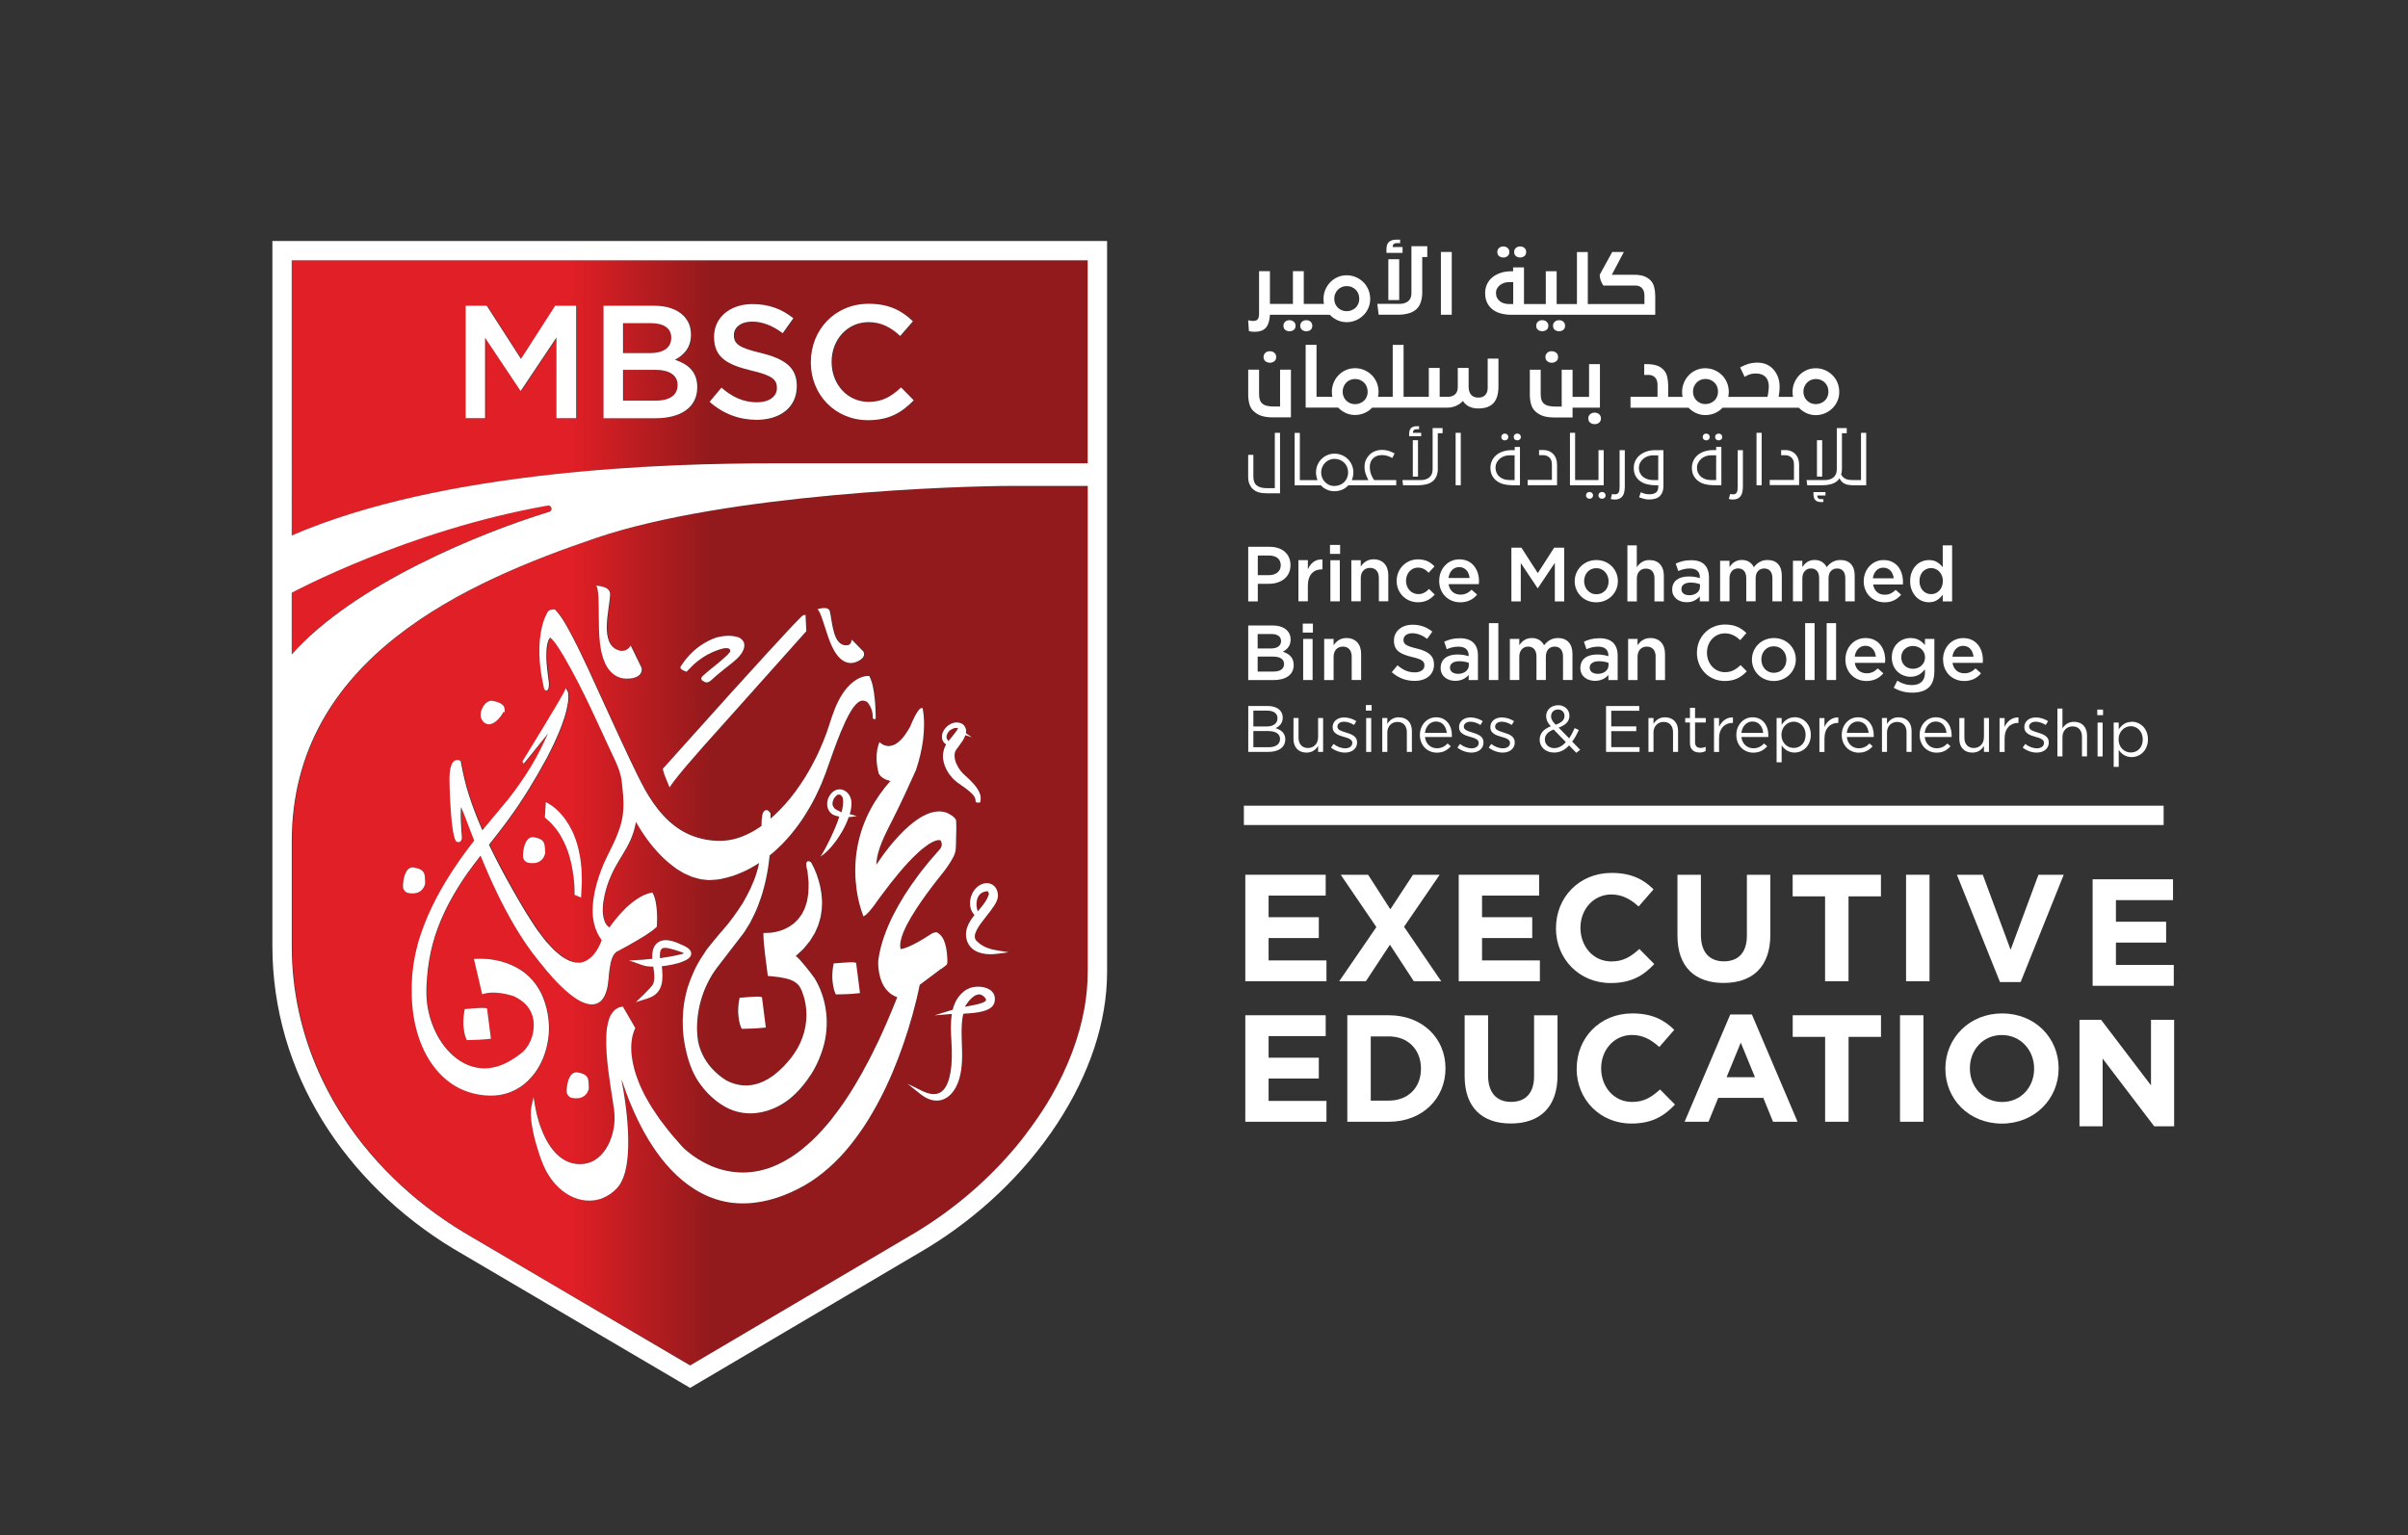 <?xml version="1.0" encoding="UTF-8"?><svg id="a" xmlns="http://www.w3.org/2000/svg" xmlns:xlink="http://www.w3.org/1999/xlink" viewBox="0 0 472.41 301.21"><rect x="0" y="0" width="472.41" height="301.21" fill="#333333" stroke="none"/><defs><style>.d{fill:url(#c);}.e{fill:none;}.f{fill:#fff;}.g{clip-path:url(#b);}</style><clipPath id="b"><path class="e" d="M191.89,195.11c-.95,.13-1.92,1.25-2.63,2.42,.2-.05,.52-.11,.89-.18,.91-.16,3.06-.53,3.26-1.13,.06-.16-.1-.37-.24-.53-.35-.4-.72-.6-1.12-.6-.06,0-.11,0-.17,.01m-62.03-8.97c-.25,.19-.38,.61-.39,1.26,0,.19,0,.39,0,.6,2.89-.41,4.18-.75,4.75-.96-.5-.24-1.41-.55-2.7-.9-.41-.11-.76-.17-1.04-.17s-.49,.06-.63,.16m62.03-10.14c-.44,.86-.36,2.03-.05,2.84l.08-.1c.93-1.12,1.8-2.18,2.09-3.28-.08-.51-.12-.55-.34-.57-.66,.04-1.39,.35-1.78,1.11m-27.25-20.08c-.22,0-.36,.08-.36,.08l-.08,.05c-.07,.05-.11,.11-.17,.16-.11,.1-.22,.22-.31,.36-.35,.53-.47,1.15-.28,1.59,.05,.11,.12,.23,.2,.33,.1,.09,.08,.14,.31,.29,.24,.19,.66,.34,.96,.51,.07,.04,.14,.07,.22,.11,.08-.31,.16-.63,.2-.93,.04-.24,.1-.5,.09-.65l.02-.26c.02-.08,.03-.17,0-.33l-.03-.42v-.13h-.01v-.04s-.04-.1-.05-.15c-.03-.05-.06-.1-.06-.1-.15-.21-.3-.42-.48-.46-.06,0-.11-.01-.16-.01h0m22.48-13.02c-.55,.23-.89,.42-1.18,.9-.29,.43-.28,.86-.2,1.1,.07,.16,.25,.41,.33,.5,.21-.27,.43-.53,.64-.78l.11-.14c.48-.61,.83-1.01,1.15-1.62-.09-.02-.21-.03-.33-.03-.19,0-.39,.02-.52,.07m-79.15-17.82h0m-.51-25.89c-27.4,4.8-50.21,17.09-50.23,17.1v12.12c12.23-13.79,37.1-23.91,50.54-28,.71-.22,.49-1.23-.19-1.23-.04,0-.08,0-.12,.01m4.73,116.22c-.48-.08-.97-.6-.99-1.09-.04-.26,0-.43,0-.64l.05-.59c.05-.39,.15-.78,.27-1.16,.13-.37,.3-.75,.56-1.05,.26-.3,.65-.52,1.04-.5h.02c.34,.07,.69,.15,1.04,.25,.35,.11,.73,.29,1,.68,.13,.15,.23,.5,.24,.64,.03,.22,.05,.36,.06,.54,.04,.35,.03,.69,.04,1.04v.07l-.02,.08c-.12,.43-.34,.88-.71,1.22-.37,.35-.85,.53-1.3,.58-.19,.01-.35,.02-.5,.02-.26,0-.49-.02-.81-.09m-20.72-11.57c-.23-.52-.34-.97-.42-1.47-.08-.49-.13-.97-.15-1.46-.02-.97,.05-1.94,.26-2.88v-.04l2.14-.17,1.05-.05h.53c.19,.02,.34,0,.59,.09l.08,.03v.11l.71,5.48h0l.04,.33-.36,.04c-1.36,.14-2.72,.2-4.08,.21h-.29l-.11-.23Zm53.92-2.22c-.23-.52-.34-.97-.42-1.47-.08-.49-.13-.97-.15-1.46-.02-.97,.05-1.94,.26-2.88v-.04l2.13-.17,1.06-.05h.53c.19,.02,.34,0,.59,.09l.08,.03v.11l.71,5.48h0l.04,.33-.36,.04c-1.36,.15-2.72,.2-4.08,.22h-.29l-.11-.24Zm40.91-3.32c.15-.05,.3-.09,.44-.13l.16-.05c.46-1.83,1.38-3.15,2.8-4.02,1.15-.7,3.36-.78,4.62,.18,.76,.58,1.02,1.46,.73,2.46-.48,1.65-3.29,2.01-6.05,2.13-.06,.18-.11,.34-.13,.45-.31,1.78-.25,3.62-.18,5.41,.08,2.24,.16,4.56-.48,6.83-.62,2.18-1.84,3.72-3.35,4.2-.31,.1-.68,.17-1.1,.17-.87,0-1.98-.31-3.24-1.32l-2.47-1.97,2.84,1.39c1.53,.75,2.76,.83,3.67,.25,1.51-.97,2.27-3.9,2.16-8.25-.01-.54-.05-1.11-.08-1.7-.09-1.71-.2-3.63,.1-5.39-.11,0-.22,.01-.31,.02l-3.1,.25,2.97-.92Zm-22.43-3.42c-.23-.51-.34-.97-.42-1.47-.08-.49-.13-.97-.16-1.46-.02-.97,.05-1.94,.26-2.88v-.03l2.13-.17,1.06-.05h.53c.19,.02,.34,0,.59,.09l.08,.03v.11l.71,5.48,.04,.33-.36,.04c-1.36,.15-2.72,.2-4.07,.22h-.29l-.11-.24Zm-35.68-1.87c.33-1.01,.16-2.19-.01-3.34-.87,0-1.58-.1-2.09-.28l-2.66-.93,2.82-.16c.16,0,.84-.08,1.74-.18-.09-1.55,.27-2.59,1.06-3.17,.92-.68,2.28-.64,4.04,.13l.22,.1c1.14,.5,2.32,1.01,2.32,1.92,0,.78-.86,1.24-1.61,1.55-1.01,.42-2.62,.78-4.16,.94,.25,2.4,.45,5.29-2.77,6.31l-2.34,.74s3.23-2.97,3.45-3.62m61.47-8.64c-.51-1.94,.48-3.51,1.53-4.85-.72-.72-1.02-1.82-.82-3.01,.25-1.48,1.19-2.69,2.4-3.09,.77-.26,1.5-.16,2.08,.27,.62,.45,.96,1.23,.94,2.13-.03,1.11-1.1,2.47-2.24,3.92-1.48,1.89-3.02,3.84-1.94,4.9,1.19,1.17,2.49,1.59,4.09,1.85l2.18,.36-2.19,.29c-.48,.07-.93,.1-1.37,.1-2.47,0-4.18-1.02-4.66-2.86m-109.58-9.18c-.48-.08-.97-.6-.99-1.09-.04-.26,0-.43,0-.64l.05-.59c.05-.39,.15-.78,.27-1.16,.13-.38,.3-.75,.56-1.05,.26-.3,.65-.52,1.04-.5h.02c.34,.07,.68,.14,1.04,.25,.35,.11,.73,.29,1,.68,.13,.15,.23,.5,.25,.64,.03,.22,.05,.36,.06,.54,.04,.35,.02,.69,.04,1.03v.07l-.02,.08c-.12,.43-.33,.88-.71,1.22-.37,.35-.85,.54-1.3,.58-.19,.01-.35,.03-.51,.03-.25,0-.49-.03-.8-.09m23.54-5.93c-.48-.08-.97-.6-.99-1.09-.04-.26,0-.43,0-.64l.05-.59c.06-.39,.15-.78,.27-1.16,.13-.38,.3-.75,.56-1.05,.26-.3,.65-.52,1.04-.5h.02c.34,.07,.68,.15,1.04,.25,.35,.11,.73,.29,1,.68,.13,.15,.23,.5,.25,.64,.03,.22,.05,.36,.06,.54,.03,.34,.02,.69,.04,1.03v.07l-.02,.07c-.12,.43-.33,.88-.71,1.22-.37,.35-.85,.54-1.3,.58-.19,.01-.35,.02-.51,.02-.25,0-.49-.02-.8-.09m9.89,6.63l-.55-.23-.24-.1v-.28c.02-1.35-.11-2.75-.32-4.1-.2-1.36-.52-2.7-.94-4.01-.44-1.3-1.05-2.54-1.77-3.71l-.6-.84c-.2-.29-.45-.52-.67-.79-.43-.55-1-.96-1.51-1.44l-.02-.02,.18-2.89v-.13l.12,.06c1.54,.79,2.76,2.03,3.77,3.41,.49,.7,.93,1.44,1.29,2.21,.21,.38,.34,.78,.5,1.18,.16,.4,.31,.8,.42,1.21,.27,.82,.45,1.65,.59,2.49,.18,.84,.21,1.69,.32,2.54,.04,.85,.05,1.7,.07,2.56l-.12,2.56-.03,.52-.5-.21Zm47.61-8.08c.1-.14,.23-.36,.4-.63,.16-.28,.35-.62,.56-1.02,.21-.39,.43-.85,.68-1.34,.47-.99,1.01-2.14,1.49-3.4,.16-.39,.28-.8,.41-1.21-.05-.01-.09-.02-.14-.03-.28-.08-.54-.1-.88-.24-.1-.02-.35-.18-.51-.31-.17-.14-.32-.31-.45-.5-.54-.81-.5-1.96-.04-2.8,.11-.21,.24-.41,.4-.6,.08-.08,.16-.18,.25-.26l.14-.13,.07-.06h0s.03-.03,.05-.04c.03-.02,.07-.04,.07-.04h.01l.03-.02,.23-.13s.12-.05,.2-.08c.09-.03,.18-.06,.26-.07,.09-.02,.18-.04,.26-.04h.22c.14,.03,.29,.03,.42,.08,.56,.15,1.01,.53,1.33,1,.08,.13,.15,.26,.22,.39,.05,.14,.1,.28,.14,.43l.03,.11v.06h.02l.02,.12h0v.16l.04,.28c.02,.41-.03,1.05-.12,1.41-.04,.31-.14,.58-.22,.85,.15,.04,.33,.09,.45,.12,.6,.14,.95,.24,.95,.24,0,0-.35,.08-.97,.16-.16,.02-.4,.03-.61,.04-.24,.67-.49,1.31-.79,1.89-.32,.65-.68,1.24-1.03,1.79-.35,.55-.71,1.05-1.06,1.5-.34,.45-.69,.83-1,1.16-.3,.34-.61,.6-.85,.81-.25,.21-.45,.36-.6,.45-.14,.09-.22,.14-.22,.14,0,0,.05-.08,.15-.23m30.3-10.49l-.03-.27c0-.1-.03-.35-.2-.67-.21-.41-.74-.94-1.56-1.56-.28-.23-.58-.43-.9-.65-.59-.4-1.26-.85-1.85-1.49-.75-.82-1.69-2.16-1.87-3.89-.07-.79,.06-1.62,.39-2.32,.07-.14,.14-.28,.21-.41-.21-.13-.45-.35-.62-.67-.28-.53-.26-1.3,.05-1.88,.29-.63,.79-1.14,1.44-1.46,.45-.22,.84-.32,1.3-.3,.21-.01,.49,.07,.72,.14l.16,.07,.33,.23c.32,.26,.57,.85,.55,1.25,0,.13-.01,.28-.04,.43l1.19,.79-1.3-.42c-.18,.5-.33,.75-.48,1l-.05,.08-.71,1.01-.59,.82c-.33,.48-.31,1.01-.27,1.42,.03,.42,.16,.88,.36,1.31,.2,.41,.45,.89,.77,1.3,.36,.44,.64,.74,1.03,1.08,.49,.43,.87,.79,1.25,1.19,.4,.39,.72,.82,.99,1.2,.27,.38,.49,.82,.61,1.22,.13,.41,.11,.76,.1,.95l-.08,.62-.6,.05-.3-.17Zm-17.03-10.93c.65-.02,1.28-.3,1.8-.71,1.04-.82,1.77-1.97,2.41-3.13,.28-.69,.57-1.36,.91-2.02,.17-.33,.35-.65,.57-.96,.11-.15,.22-.3,.36-.44,.13-.12,.32-.29,.57-.2h.03v.05c.39,2.03,.32,4.1,.09,6.13-.26,2.03-.74,4.04-1.4,5.98h0c-1.41,3.15-2.85,6.28-4.4,9.36-.78,1.54-1.58,3.06-2.24,4.65-.61,1.46-1.08,2.99-1.13,4.56,1.61-2.43,3.42-4.74,5.52-6.78,1.11-1.05,2.3-2.04,3.66-2.77,.68-.36,1.41-.65,2.17-.8,.39-.07,.78-.1,1.17-.09,.39,.02,.78,.09,1.16,.2h.01c.39,.18,.77,.38,1.13,.62,.18,.12,.35,.25,.51,.41,.15,.16,.31,.36,.31,.64h0c.06,1.19,.03,2.39-.02,3.57-.01,.59,0,1.19-.05,1.79-.03,.6-.23,1.22-.52,1.75-1.12,2.15-2.78,3.89-4.18,5.8-1.44,1.89-2.81,3.83-4.03,5.86-.6,1.02-1.16,2.06-1.6,3.15-.39,1.03-.75,2.17-.52,3.2,.34-.04,.73-.15,1.08-.28,.41-.16,.81-.33,1.2-.52,.79-.38,1.56-.82,2.31-1.28l1.12-.71c.38-.24,.75-.52,1.36-.51,.33,.15,.41,.27,.62,.42,.17,.14,.35,.35,.47,.54,.26,.39,.44,.82,.57,1.26,.26,.87,.37,1.78,.42,2.66,0,.47,.1,.85-.05,1.42-.45,.43-.74,.58-1.11,.88l-4.2,3.14c-.78,3.91-1.87,7.75-3.16,11.51-1.32,3.79-2.85,7.5-4.71,11.06-1.86,3.56-4.04,6.96-6.67,10.01-2.64,3.03-5.76,5.7-9.39,7.5-3.57,1.81-7.59,3-11.66,2.79-2.03-.1-4.04-.56-5.9-1.36-1.87-.79-3.59-1.9-5.14-3.2-3.1-2.61-5.51-5.94-7.46-9.44-1.81-3.27-3.22-6.73-4.39-10.27,.02,.12,.02,.24,.04,.36l.29,1.6c.18,1.08,.34,2.16,.48,3.24,.27,2.16,.46,4.34,.49,6.53,.02,2.19-.08,4.4-.66,6.56-.31,1.07-.75,2.14-1.55,3.01-.75,.81-1.71,1.51-2.75,1.93-2.12,.89-4.61,.59-6.56-.5-1.99-1.08-3.51-2.84-4.57-4.79-1.04-1.99-1.63-4.09-2.23-6.2-.28-1.06-.5-2.14-.65-3.24-.13-1.11-.25-2.18,.02-3.4l.37-1.68,.3,1.74c.36,2.08,.98,4.16,1.9,6.07,.92,1.89,2.22,3.68,4.04,4.65,.92,.47,1.9,.72,2.95,.71,1.01-.01,2.03-.29,2.88-.84,1.74-1.1,2.84-3.04,3.39-5.05,.28-1.01,.42-2.06,.43-3.11,.01-1.04-.17-2.09-.32-3.17-.33-2.13-.68-4.27-.94-6.43-.26-2.16-.45-4.33-.37-6.53,.05-1.1,.18-2.21,.53-3.3,.34-1.05,1.15-2.25,2.46-2.45l.26-.04,.13,.23,2.2,3.82,.1,.17-.1,.21c-.71,1.54-.8,3.46-.6,5.23,.22,1.8,.7,3.57,1.4,5.26,.33,.85,.77,1.66,1.15,2.49,.46,.79,.9,1.6,1.38,2.38l1.54,2.29,1.69,2.19c.56,.73,1.2,1.4,1.79,2.11,.61,.71,1.18,1.39,1.89,1.96,1.39,1.17,2.96,2.13,4.62,2.86,3.33,1.46,7.13,1.75,10.62,.73,1.75-.47,3.4-1.3,4.95-2.25,1.57-.94,2.97-2.14,4.32-3.38,1.34-1.26,2.56-2.64,3.73-4.07,1.14-1.45,2.24-2.93,3.24-4.49,1.02-1.54,1.97-3.13,2.87-4.75,.9-1.62,1.77-3.25,2.56-4.93,.85-1.65,1.56-3.36,2.33-5.05,.7-1.61,1.35-3.25,2.02-4.88-1.47-.46-2.5-1.68-3.05-3-.28-.73-.48-1.48-.58-2.24-.1-.74-.17-1.55-.05-2.31,.44-3.02,1.56-5.87,2.89-8.57,.69-1.34,1.43-2.65,2.23-3.93,.81-1.27,1.66-2.51,2.57-3.72,.43-.62,.92-1.19,1.38-1.78,.47-.59,.93-1.18,1.43-1.74l1.48-1.7c.47-.49,.55-1.24,.17-1.79-.26-.11-.75-.02-1.12,.12-.41,.16-.79,.38-1.17,.61-.74,.5-1.45,1.05-2.11,1.67-1.33,1.22-2.56,2.56-3.71,3.95-1.17,1.38-2.28,2.82-3.36,4.28-.56,.72-1.06,1.46-1.6,2.21-.27,.37-.55,.73-.86,1.07-.31,.34-.62,.68-1.05,.93l-.12,.07-.05-.13c-.86-2.23-1.31-4.57-1.49-6.94-.17-2.36-.03-4.75,.45-7.07,.47-2.32,1.28-4.57,2.37-6.67,1.09-2.07,2.45-4,4-5.76-.88-.21-1.81-.6-2.29-1.44h0c-.55-2-.66-4.18,.11-6.13l.03-.08,.06,.06c.46,.46,1.11,.73,1.76,.73h0Zm-79.65-4.89c-.08-.12-.12-.16-.22-.35-.04-.1-.07-.14-.12-.29-.08-.3-.08-.52-.06-.75,.02-.46,.19-.87,.37-1.25,.19-.38,.45-.72,.79-.99,.32-.27,.79-.45,1.2-.35v.06l.02-.05c.51,.11,1.02,.23,1.51,.49,.24,.14,.48,.3,.65,.58,.19,.3,.15,.63,.18,.86h0l.02,.26h-.29v.02c-.35,.68-.8,1.25-1.38,1.75-.32,.26-.68,.51-1.19,.61-.08,.02-.17,.03-.26,.03-.46,0-.97-.26-1.21-.62m39.91-9.71s-.16-.07-.47-.19c-.15-.06-.37-.17-.55-.35-.05-.05-.1-.1-.14-.2-.04-.12,.02-.26,.06-.32,.08-.12,.16-.24,.25-.37,.69-1.04,1.85-2.47,3.65-3.73,.91-.61,1.95-1.19,3.2-1.59,1.28-.28,2.58-.48,4.1-.04,.37,.12,.81,.38,1.07,.84,.14,.22,.2,.51,.2,.8-.02,.28-.03,.29-.1,.62-.26,.8-.77,1.39-1.28,1.91-1.08,1.04-2.21,1.79-3.3,2.72-.57,.47-1.07,.85-1.59,1.38-.14,.13-.28,.25-.44,.36-.21,.1-.24,.28-.79,.27-.3-.1-.36-.14-.59-.27l-.15-.11-.07-.06s-.08-.09-.1-.21c-.03-.12-.04-.24,0-.22,.11-.27,.17-.26,.24-.36,1.08-1.01,2.16-1.79,3.18-2.65,.51-.42,1-.84,1.45-1.28,.22-.22,.44-.44,.62-.66,.08-.1,.18-.27,.18-.27,.02-.08-.01-.23-.05-.31-.14-.38-.81-.36-1.32-.26-.54,.11-1.05,.29-1.54,.49-1.96,.77-3.38,1.86-4.29,2.68l-1.39,1.41-.05-.02Zm-3.37,22.47l-.68-1.67-.32-.85c-.1-.29-.21-.57-.24-.89h0l13.62-15.17,6.85-7.53,3.45-3.74,1.74-1.86,.88-.92,.45-.45,.24-.23,.13-.12c.07-.07,.25-.15,.37-.16l.26-.02,.02,.32,.12,2.75v.13l-.09,.11-13.44,15.05-6.73,7.52-3.31,3.8c-.53,.65-1.08,1.28-1.6,1.94-.53,.66-1.05,1.31-1.5,2l-.15,.23-.1-.24Zm-24.14-18.83c-.49-.25-.35-.58-.44-.78l-.14-.7c-.21-.93-.34-1.88-.47-2.82-.23-1.9-.31-3.82-.11-5.73,.22-1.9,.59-3.82,1.62-5.52l.02-.03,.04-.02c.18-.11,.38-.2,.59-.26,.22-.05,.43-.07,.68,0h.04l.03,.04c1.53,1.67,2.47,3.65,3.51,5.57,1.01,1.94,1.94,3.92,2.87,5.88l5.45,11.9,2.76,5.93c.95,1.96,1.87,3.95,2.92,5.85,1.04,1.9,2.26,3.72,3.75,5.3,1.47,1.59,3.24,2.92,5.23,3.76,2,.83,4.18,1.23,6.34,1.13,2.16-.09,4.25-.86,6.12-1.94,.52-.3,1.02-.62,1.51-.97,0-.09,0-.17,0-.26,0-.55,.03-1.17,.13-1.69l.03-.2c.02-.12,.04-.17,.07-.26,.06-.16,.12-.31,.28-.49,.08-.08,.22-.19,.4-.2,.18-.01,.34,.06,.43,.12,.2,.14,.27,.28,.37,.41l.05,.07v.09c.03,.33,.02,.65,.04,.97,.61-.53,1.21-1.08,1.77-1.66,1.53-1.54,2.89-3.26,4.1-5.07,1.25-1.79,2.28-3.71,3.25-5.66,.92-1.98,1.77-3.98,2.41-6.07,.67-2.07,1.37-4.17,2.57-6.01,.61-.91,1.32-1.76,2.19-2.42,.87-.65,1.92-1.15,3.05-1.09h.02v.02c.7,1.35,.88,2.87,1.06,4.34,.08,.74,.13,1.49,.16,2.24l.03,1.12v.56c.04,.14-.19,.26-.27,.19-.1-.03-.19-.08-.27-.13l-.03-.02v-.04c.06-1.14-.32-2.32-1.08-3.16-.3-.18-.63-.3-.97-.27-.34,.03-.66,.21-.93,.43-.54,.46-.96,1.06-1.34,1.67-.75,1.24-1.34,2.57-1.9,3.91-1.13,2.68-2.02,5.44-3.02,8.18-.5,1.37-1.06,2.72-1.71,4.03-.62,1.32-1.33,2.6-2.1,3.84-.76,1.25-1.6,2.45-2.52,3.58-.45,.58-.92,1.14-1.43,1.67-.48,.55-1,1.07-1.54,1.57-.54,.53-1.12,1.02-1.71,1.5-.1,.93-.19,1.87-.35,2.79-.21,1.21-.45,2.41-.78,3.59-.3,1.19-.7,2.35-1.14,3.5-.44,1.15-.99,2.26-1.57,3.36l-.96,1.55c-.36,.57-.74,.99-1.1,1.49l-2.22,2.89-2.22,2.89c-.71,.96-1.33,1.99-1.86,3.06-1.05,2.15-1.71,4.5-1.94,6.88-.11,1.19-.12,2.4,0,3.58,.1,1.23,.44,2.31,.95,3.41,1,2.15,2.72,3.93,4.75,5.18,1.34,.68,2.83,1.05,4.32,.94,1.5-.1,2.94-.66,4.2-1.48,.64-.4,1.24-.87,1.8-1.38,.57-.51,1.09-1.04,1.6-1.63,1.01-1.14,1.88-2.41,2.52-3.79,1.29-2.75,1.6-5.96,.79-8.88-.22-.73-.46-1.47-.83-2.1-.36-.64-.98-1.07-1.67-1.36-1.4-.56-2.96-.69-4.48-.81h-.14l-.02-.15-.52-4.06c-.15-1.36-.33-2.7-.33-4.1v-.14h.15c1.42,.03,2.9-.24,4.19-.86,.31-.18,.66-.31,.94-.53,.28-.22,.61-.39,.86-.65,.25-.26,.54-.48,.75-.77,.21-.29,.44-.57,.64-.87l.49-.96c.17-.32,.24-.68,.36-1.02,.27-.68,.29-1.42,.43-2.13,.04-.72,.05-1.45,.05-2.18l-.21-2.17c-.12-.41-.23-.83-.24-1.27,0-.21-.02-.49,.24-.65,.28-.1,.48,.07,.67,.17h.01v.02c.86,1.49,1.44,3.11,1.81,4.78,.17,.84,.29,1.69,.33,2.54,.05,.43,0,.85,0,1.28,0,.43-.06,.85-.13,1.27-.07,.42-.11,.85-.25,1.26-.12,.41-.22,.83-.36,1.23l-.51,1.18c-.14,.41-.42,.74-.63,1.11-.23,.36-.42,.75-.71,1.06l-.81,.99c-.25,.35-.6,.6-.9,.9l-.87,.81c.1,.02,.17,.08,.25,.13,.1,.08,.18,.16,.27,.25,.17,.17,.34,.35,.5,.53,.32,.36,.63,.74,.94,1.11,.61,.76,1.21,1.52,1.77,2.32,2.26,3.76,2.91,8.42,1.91,12.7-.52,2.13-1.38,4.18-2.54,6.05-1.19,1.85-2.6,3.56-4.33,4.95-1.73,1.37-3.81,2.33-6.01,2.68-2.19,.37-4.55-.02-6.5-1.1-1.96-1.08-3.62-2.63-4.93-4.42-1.35-1.8-2.16-3.92-2.7-6.05-1.11-4.28-1.07-8.88,.22-13.14,.71-2.1,1.59-4.15,2.84-6l.92-1.4,1.04-1.27c.68-.85,1.42-1.71,2.11-2.51,1.43-1.63,2.68-3.4,3.85-5.21,1.09-1.86,2.05-3.8,2.7-5.85,.22-.67,.38-1.36,.53-2.05-1.11,.72-2.26,1.37-3.48,1.88-1.34,.59-2.79,1.01-4.2,1.29-.74,.14-1.49,.16-2.23,.19-.73-.11-1.5-.08-2.2-.34l-1.07-.3-1.02-.45c-.7-.26-1.29-.72-1.94-1.08-1.2-.86-2.35-1.79-3.35-2.87-1.84-1.91-3.38-4.07-4.69-6.37-.03,.22-.07,.44-.13,.66-.1,.5-.25,1-.4,1.49-.33,.97-.75,1.91-1.24,2.81-.99,1.78-2.14,3.42-2.96,5.23-.42,.91-.77,1.81-1.05,2.77-.3,.95-.49,1.92-.64,2.89-.11,.97-.14,1.95,.05,2.88,.11,.45,.25,.9,.49,1.28,.17,.29,.43,.53,.68,.7,.99-1.39,2.08-2.72,3.33-3.91,.67-.63,1.4-1.22,2.19-1.73,.79-.5,1.63-.94,2.61-1.16l.3-.07,.14,.26c.17,.31,.24,.54,.33,.81,.08,.26,.14,.52,.19,.78,.1,.52,.17,1.04,.21,1.57,.09,1.04,.08,2.08,.03,3.12v.16l-.12,.11c-.58,.57-1.2,.97-1.82,1.39-.62,.41-1.25,.79-1.89,1.17-1.28,.75-2.56,1.46-3.87,2.15h-.03c-1.02,.51-1.35,2.08-1.55,3.4-.23,1.38-.18,2.82-.59,4.29-.21,.71-.49,1.46-1.09,2.05-.59,.61-1.53,.83-2.3,.69-1.58-.28-2.79-1.19-3.93-2.07-2.24-1.84-4.14-4.05-5.89-6.28-1.83-2.22-3.43-4.62-4.88-7.08-2.59-4.4-4.72-9.03-6.64-13.73-.88,1.13-1.75,2.27-2.58,3.43-2.62,3.73-4.85,7.77-6.28,12.1-.71,2.16-1.19,4.4-1.47,6.66-.25,2.26-.43,4.55-.16,6.8,.28,2.22,.98,4.43,2.06,6.4,1.08,1.97,2.59,3.74,4.49,4.94,1.88,1.2,4.2,1.7,6.39,1.23,2.2-.44,4.16-1.68,5.88-3.08,1.56-1.52,2.32-3.86,2.06-6.03-.13-1.09-.56-2.13-1.26-2.96-.69-.84-1.62-1.45-2.62-1.92-.94-.3-1.94-.52-2.92-.64-.99-.11-2.01-.11-2.92,.17l-.34,.1-.08-.34-1.45-6.21-.09-.39,.39-.02c2.74-.14,5.49,.38,7.91,1.68,2.44,1.27,4.33,3.5,5.32,6.06,.97,2.49,1.34,5.34,.95,8.02-.41,2.68-1.42,5.34-3.25,7.41-1.76,2.12-4.41,3.48-7.21,3.64-2.66,.15-5.52-.52-7.85-1.92-2.36-1.42-4.21-3.56-5.51-5.93-1.32-2.39-2.1-5.02-2.55-7.68-.43-2.68-.44-5.36-.28-8.08,.25-2.63,.78-5.34,1.63-7.88,1.69-5.11,4.33-9.84,7.36-14.23,1-1.48,2.08-2.9,3.17-4.31l-1.07-2.77c-.49-1.27-.95-2.57-1.48-3.78-.02,.17-.06,.33-.07,.51-.04,.69-.03,1.4,0,2.1,.02,.71,.06,1.42,.12,2.12l.09,1.06c0,.23,.03,.42-.1,.72-.05,.14-.25,.33-.46,.35-.21,.03-.34-.01-.5-.09l-.09-.04-.04-.08c-.36-.73-.45-1.4-.58-2.09-.11-.68-.2-1.37-.26-2.05-.14-1.36-.23-2.73-.29-4.09-.06-1.37-.12-2.72-.12-4.1,.02-.69,.05-1.4,.23-2.11,.1-.35,.21-.72,.49-1.06,.27-.36,.89-.56,1.36-.27l.13,.08,.03,.14c.41,2.26,.9,4.46,1.61,6.62,.69,2.16,1.52,4.28,2.42,6.37,.07,.15,.14,.29,.2,.44,.02-.02,.04-.05,.06-.07l5.1-6.15c1.64-2.1,3.17-4.27,4.53-6.55,1.2-1.99,2.22-4.09,3.19-6.21l-4.73,5.87-.04,.05-.03-.06-.23-.38,4.33-7.09,2.13-3.55,1.04-1.79c.33-.6,.7-1.21,.96-1.81l.07-.17,.08,.15,.33,.6h0c.23,1.19-.02,2.34-.26,3.46-.26,1.12-.63,2.21-1.03,3.29-.81,2.15-1.82,4.22-2.87,6.25-2.19,4.03-4.56,7.96-7.26,11.68-1.3,1.81-2.68,3.56-4.06,5.31,1.45,3.03,3.03,6,4.69,8.92,1.14,1.97,2.25,3.99,3.51,5.87,.61,.96,1.22,1.92,1.93,2.8l1.03,1.35,1.15,1.24c.37,.43,.78,.81,1.23,1.14,.44,.35,.84,.74,1.34,.97,.48,.28,.95,.56,1.49,.66,.51,.22,1.04,.16,1.57,.18,1.05-.16,1.97-.8,2.66-1.64,.67-.81,1.18-1.78,1.53-2.77-1.16-1.53-1.71-3.44-1.77-5.31-.06-1.94,.25-3.86,.77-5.71,.52-1.84,1.18-3.65,2.04-5.36,.84-1.72,1.72-3.38,2.33-5.16,.67-1.76,.94-3.61,.89-5.5,0-.95-.08-1.86-.19-2.81-.11-.96-.15-1.88-.44-2.77-.5-1.8-1.42-3.47-2.2-5.2l-2.39-5.17c-1.6-3.44-3.23-6.86-5.06-10.19-.91-1.66-1.85-3.32-2.92-4.86-.27-.38-.55-.76-.86-1.07-.13-.14-.28-.22-.31-.24-.14,.13-.25,.3-.34,.49-.33,.82-.38,1.79-.41,2.71-.05,1.9,.26,3.72,.49,5.65,0,.25,.02,.49-.02,.75-.01,.13-.04,.26-.09,.4-.04,.09-.12,.35-.42,.35-.02,0-.04,0-.06,0m55.66-15.51c.53,1.94,.56,6.9,3.37,6.68,.6-.05,.82-.41,.95-1.1l2.28,2.34c.67,1.33-1.44,2.19-2.3,2.24-2.57,.12-3.92-3.08-4.66-5.25-.26-.74-.49-1.5-.74-2.25-.11-.31-.95-3.18-1.37-3.02,0,0,2.16-.79,2.47,.36m-41.09,13.06c-3.62-1.13-4.1-6.28-4.19-9.66-.03-1.16-.03-2.33-.05-3.51,0-.49,.08-4.9-.59-4.9,0,0,2.89-.05,2.83,1.71-.12,2.96-2.22,9.85,1.78,10.99,.86,.25,1.77-.09,2.25-.98l2.15,4.41c.25,1.61-1.44,2.11-2.85,2.11-.52,0-1-.07-1.33-.17m76.76-37.66c-10.35,0-55.83,1.48-81.52,10.21-25.09,8.52-59.7,23.4-59.71,59.59v20.51c0,4.37,.47,8.64,1.37,12.78,.9,4.14,2.22,8.14,3.93,11.98,2.28,5.12,5.25,9.93,8.8,14.37,.89,1.11,1.81,2.19,2.78,3.25,1.92,2.12,3.98,4.13,6.17,6.03,2.19,1.9,4.51,3.69,6.94,5.36,1.21,.83,2.46,1.64,3.73,2.4l44.43,26.13,44.33-26.15c7.63-4.62,14.27-10.4,19.6-16.77,1.15-1.38,2.22-2.8,3.25-4.23,1.34-1.87,2.6-3.77,3.71-5.71,3.27-5.69,5.5-11.6,6.51-17.41,.4-2.32,.61-4.63,.61-6.9V95.34h-14.93Zm-76.23-22.77v6.06h6.43c2.62,0,4.26-1.04,4.26-3.03v-.06c0-1.86-1.48-2.97-4.54-2.97h-6.15Zm0-9.14v5.87h5.3c2.49,0,4.16-.98,4.16-3v-.07c0-1.73-1.39-2.81-3.88-2.81h-5.58Zm-13.3-3.44h4.13v22.08h-3.88v-15.83l-6.97,10.41h-.12l-6.91-10.34v15.77h-3.82v-22.08h4.13l6.72,10.44,6.72-10.44Zm9.49,0h9.9c2.53,0,4.51,.69,5.77,1.96,.98,.98,1.48,2.21,1.48,3.66v.06c0,2.65-1.52,4.07-3.15,4.92,2.59,.88,4.38,2.36,4.38,5.36v.06c0,3.94-3.25,6.05-8.17,6.05h-10.22v-22.08Zm34.01,16.18v-.06c0-1.58-.88-2.43-4.98-3.37-4.7-1.14-7.35-2.52-7.35-6.59v-.06c0-3.79,3.16-6.4,7.54-6.4,3.22,0,5.77,.98,8.01,2.78l-2.08,2.93c-1.99-1.48-3.97-2.27-5.99-2.27-2.27,0-3.59,1.17-3.59,2.62v.06c0,1.7,1.01,2.46,5.27,3.47,4.67,1.14,7.07,2.81,7.07,6.46v.06c0,4.13-3.25,6.59-7.89,6.59-3.37,0-6.56-1.16-9.21-3.53l2.33-2.78c2.11,1.83,4.26,2.87,6.97,2.87,2.4,0,3.91-1.13,3.91-2.78m6.65-5.08v-.06c0-6.28,4.7-11.42,11.35-11.42,4.1,0,6.56,1.42,8.67,3.44l-2.49,2.87c-1.8-1.64-3.66-2.71-6.21-2.71-4.16,0-7.25,3.44-7.25,7.76v.07c0,4.32,3.06,7.82,7.28,7.82,2.71,0,4.45-1.07,6.34-2.84l2.49,2.52c-2.3,2.4-4.82,3.91-8.96,3.91-6.47,0-11.23-5.02-11.23-11.36M57.23,51.08v54c29.86-12.93,73.74-14.16,94.37-14.16h61.79V51.08H57.23Z"/></clipPath><linearGradient id="c" x1="-1960.22" y1="439.97" x2="-1958.56" y2="439.97" gradientTransform="translate(65804.84 14904.99) scale(33.52 -33.52)" gradientUnits="userSpaceOnUse"><stop offset="0" stop-color="#e11f26"/><stop offset=".25" stop-color="#e11f26"/><stop offset=".75" stop-color="#921a1c"/><stop offset="1" stop-color="#921a1c"/></linearGradient></defs><rect class="f" x="244.03" y="158.1" width="180.44" height="3.79"/><path class="f" d="M246.76,114.56h2.13c2.36,0,4.28-1.25,4.28-3.65v-.03c0-2.16-1.58-3.58-4.07-3.58h-4.22v10.71h1.88v-3.44Zm0-5.55h2.19c1.41,0,2.31,.66,2.31,1.91v.03c0,1.12-.89,1.91-2.31,1.91h-2.19v-3.85Z"/><path class="f" d="M259.44,111.73v-1.96c-1.42-.06-2.36,.77-2.86,1.97v-1.82h-1.85v8.07h1.85v-3.07c0-2.14,1.13-3.2,2.75-3.2h.11Z"/><rect class="f" x="261" y="109.93" width="1.85" height="8.07"/><rect class="f" x="260.92" y="106.93" width="1.99" height="1.76"/><path class="f" d="M272.36,118v-5.14c0-1.88-1.06-3.11-2.88-3.11-1.25,0-2,.66-2.52,1.42v-1.25h-1.85v8.07h1.85v-4.56c0-1.25,.75-2,1.82-2s1.73,.72,1.73,1.97v4.59h1.85Z"/><path class="f" d="M278.17,111.38c.93,0,1.53,.41,2.1,1.01l1.15-1.24c-.75-.82-1.7-1.39-3.23-1.39-2.42,0-4.19,1.93-4.19,4.22v.03c0,2.29,1.77,4.17,4.17,4.17,1.57,0,2.51-.63,3.3-1.51l-1.12-1.1c-.58,.6-1.22,1.01-2.09,1.01-1.42,0-2.42-1.16-2.42-2.6v-.03c0-1.41,.98-2.57,2.33-2.57"/><path class="f" d="M290.16,114.1c0-2.32-1.3-4.34-3.87-4.34-2.31,0-3.94,1.9-3.94,4.21v.03c0,2.49,1.8,4.19,4.14,4.19,1.48,0,2.54-.6,3.3-1.51l-1.09-.96c-.64,.63-1.28,.96-2.19,.96-1.19,0-2.13-.73-2.32-2.05h5.93c.02-.18,.03-.35,.03-.52m-5.98-.7c.17-1.25,.96-2.13,2.09-2.13,1.22,0,1.93,.93,2.05,2.13h-4.14Z"/><path class="f" d="M253.8,130.48c0-1.45-.87-2.17-2.13-2.6,.8-.41,1.53-1.1,1.53-2.39v-.03c0-.72-.24-1.3-.72-1.77-.61-.61-1.57-.95-2.8-.95h-4.8v10.71h4.96c2.39,0,3.96-1.02,3.96-2.94v-.03Zm-7.07-6.07h2.71c1.21,0,1.88,.52,1.88,1.36v.03c0,.98-.81,1.45-2.02,1.45h-2.57v-2.84Zm5.18,5.9c0,.96-.78,1.47-2.06,1.47h-3.12v-2.94h2.98c1.48,0,2.2,.54,2.2,1.44v.03Z"/><rect class="f" x="255.58" y="122.37" width="1.99" height="1.76"/><rect class="f" x="255.66" y="125.37" width="1.85" height="8.07"/><path class="f" d="M264.15,125.2c-1.25,0-2,.66-2.52,1.42v-1.25h-1.85v8.07h1.85v-4.56c0-1.25,.75-2,1.82-2s1.73,.72,1.73,1.97v4.59h1.85v-5.14c0-1.88-1.06-3.1-2.88-3.1"/><path class="f" d="M281.32,130.4v-.03c0-1.77-1.18-2.58-3.44-3.13-2.05-.49-2.54-.86-2.54-1.68v-.03c0-.7,.64-1.27,1.74-1.27,.98,0,1.94,.38,2.91,1.1l1.01-1.42c-1.09-.87-2.32-1.35-3.88-1.35-2.13,0-3.65,1.27-3.65,3.1v.03c0,1.97,1.28,2.65,3.56,3.2,1.99,.46,2.42,.87,2.42,1.64v.03c0,.81-.73,1.35-1.9,1.35-1.33,0-2.36-.51-3.38-1.39l-1.13,1.35c1.29,1.15,2.83,1.71,4.47,1.71,2.25,0,3.82-1.19,3.82-3.2"/><path class="f" d="M288.11,133.44h1.84v-4.79c0-2.16-1.16-3.41-3.55-3.41-1.31,0-2.19,.28-3.07,.67l.5,1.48c.74-.31,1.41-.5,2.31-.5,1.28,0,1.99,.61,1.99,1.73v.15c-.63-.2-1.25-.34-2.23-.34-1.88,0-3.27,.86-3.27,2.65v.03c0,1.62,1.35,2.49,2.88,2.49,1.22,0,2.06-.51,2.62-1.16v.99Zm-2.09-1.22c-.87,0-1.56-.43-1.56-1.19v-.03c0-.78,.69-1.25,1.85-1.25,.72,0,1.38,.14,1.85,.32v.46c0,1.01-.92,1.7-2.14,1.7"/><rect class="f" x="292.1" y="122.28" width="1.85" height="11.16"/><path class="f" d="M303.27,133.44v-4.56c0-1.3,.72-2,1.73-2s1.64,.69,1.64,1.97v4.59h1.85v-5.15c0-1.97-1.07-3.09-2.83-3.09-1.22,0-2.08,.57-2.74,1.42-.43-.86-1.24-1.42-2.4-1.42-1.24,0-1.94,.67-2.46,1.39v-1.22h-1.85v8.07h1.85v-4.54c0-1.25,.7-2.02,1.73-2.02s1.64,.7,1.64,1.96v4.6h1.85Z"/><path class="f" d="M315.52,133.44h1.84v-4.79c0-2.16-1.16-3.41-3.55-3.41-1.31,0-2.19,.28-3.07,.67l.5,1.48c.74-.31,1.41-.5,2.31-.5,1.28,0,1.99,.61,1.99,1.73v.15c-.63-.2-1.25-.34-2.23-.34-1.88,0-3.27,.86-3.27,2.65v.03c0,1.62,1.35,2.49,2.88,2.49,1.22,0,2.06-.51,2.62-1.16v.99Zm-2.09-1.22c-.87,0-1.56-.43-1.56-1.19v-.03c0-.78,.69-1.25,1.85-1.25,.72,0,1.38,.14,1.85,.32v.46c0,1.01-.92,1.7-2.14,1.7"/><path class="f" d="M324.8,128.86v4.59h1.85v-5.14c0-1.88-1.05-3.11-2.87-3.11-1.25,0-2,.66-2.52,1.42v-1.25h-1.85v8.07h1.85v-4.56c0-1.25,.75-2,1.82-2s1.73,.72,1.73,1.97"/><path class="f" d="M338.35,133.63c2,0,3.23-.73,4.34-1.9l-1.21-1.22c-.92,.86-1.76,1.39-3.07,1.39-2.05,0-3.53-1.71-3.53-3.81v-.03c0-2.1,1.48-3.78,3.53-3.78,1.22,0,2.14,.54,3,1.33l1.21-1.39c-1.03-.98-2.22-1.67-4.19-1.67-3.24,0-5.52,2.49-5.52,5.54v.03c0,3.07,2.33,5.51,5.44,5.51"/><path class="f" d="M352.31,129.42v-.03c0-2.31-1.82-4.19-4.3-4.19s-4.31,1.91-4.31,4.22v.03c0,2.29,1.82,4.18,4.28,4.18s4.33-1.91,4.33-4.21m-1.85,.03c0,1.39-.95,2.57-2.45,2.57s-2.46-1.19-2.46-2.6v-.03c0-1.41,.95-2.57,2.43-2.57s2.48,1.18,2.48,2.6v.03Z"/><rect class="f" x="354.14" y="122.28" width="1.85" height="11.16"/><rect class="f" x="358.36" y="122.28" width="1.85" height="11.16"/><path class="f" d="M369.85,129.54c0-2.32-1.3-4.34-3.87-4.34-2.31,0-3.94,1.9-3.94,4.21v.03c0,2.49,1.8,4.19,4.14,4.19,1.48,0,2.54-.6,3.3-1.51l-1.09-.96c-.64,.63-1.28,.96-2.19,.96-1.19,0-2.13-.73-2.32-2.05h5.93c.02-.18,.03-.35,.03-.52m-5.98-.7c.17-1.25,.96-2.13,2.1-2.13,1.22,0,1.93,.93,2.05,2.13h-4.14Z"/><path class="f" d="M379.49,131.79v-6.42h-1.85v1.21c-.63-.75-1.47-1.38-2.83-1.38-1.88,0-3.67,1.41-3.67,3.79v.03c0,2.37,1.77,3.78,3.67,3.78,1.33,0,2.17-.61,2.84-1.48v.63c0,1.62-.9,2.48-2.55,2.48-1.1,0-2.02-.32-2.88-.86l-.69,1.39c1.04,.63,2.28,.96,3.61,.96,1.45,0,2.58-.35,3.32-1.09,.67-.67,1.02-1.68,1.02-3.04m-1.82-2.77c0,1.3-1.09,2.22-2.37,2.22s-2.29-.9-2.29-2.23v-.03c0-1.33,1.01-2.22,2.29-2.22s2.37,.9,2.37,2.23v.03Z"/><path class="f" d="M381.21,129.41v.03c0,2.49,1.8,4.19,4.14,4.19,1.48,0,2.54-.6,3.3-1.51l-1.09-.96c-.64,.63-1.28,.96-2.19,.96-1.19,0-2.13-.73-2.32-2.05h5.93c.02-.18,.03-.35,.03-.52,0-2.33-1.3-4.34-3.87-4.34-2.31,0-3.95,1.9-3.95,4.21m3.93-2.69c1.22,0,1.93,.93,2.05,2.13h-4.14c.17-1.25,.96-2.13,2.1-2.13"/><path class="f" d="M250.22,142.89c.71-.31,1.43-.91,1.43-2.08v-.03c0-.58-.21-1.05-.58-1.44-.51-.5-1.32-.8-2.35-.8h-3.83v9h4c1.97,0,3.26-.91,3.26-2.46v-.03c0-1.23-.86-1.85-1.93-2.17m-4.33-3.43h2.74c1.29,0,1.99,.58,1.99,1.46v.03c0,1.05-.85,1.61-2.07,1.61h-2.66v-3.1Zm5.23,5.57c0,1-.85,1.61-2.21,1.61h-3.02v-3.18h2.84c1.57,0,2.39,.57,2.39,1.54v.03Z"/><path class="f" d="M258.58,144.7c0,1.25-.86,2.08-1.99,2.08s-1.84-.77-1.84-2.01v-3.88h-.99v4.13c0,1.58,.94,2.66,2.55,2.66,1.14,0,1.82-.58,2.28-1.3v1.16h.98v-6.65h-.98v3.8Z"/><path class="f" d="M264.09,143.75c-.89-.27-1.71-.51-1.71-1.14v-.03c0-.55,.5-.96,1.29-.96,.64,0,1.35,.24,1.97,.64l.45-.75c-.68-.45-1.58-.73-2.39-.73-1.31,0-2.26,.76-2.26,1.9v.03c0,1.22,1.16,1.58,2.2,1.88,.87,.24,1.66,.5,1.66,1.17v.03c0,.64-.58,1.05-1.38,1.05s-1.58-.31-2.3-.85l-.5,.71c.75,.6,1.8,.98,2.75,.98,1.33,0,2.37-.73,2.37-1.99v-.03c0-1.19-1.1-1.59-2.13-1.9"/><rect class="f" x="267.96" y="138.35" width="1.13" height="1.09"/><rect class="f" x="268.02" y="140.9" width=".99" height="6.65"/><path class="f" d="M274.45,140.75c-1.14,0-1.84,.58-2.28,1.3v-1.16h-.99v6.65h.99v-3.8c0-1.25,.85-2.08,1.99-2.08s1.84,.77,1.84,2.01v3.88h.99v-4.13c0-1.58-.94-2.66-2.55-2.66"/><path class="f" d="M281.75,140.75c-1.84,0-3.19,1.54-3.19,3.47,0,2.07,1.49,3.47,3.32,3.47,1.26,0,2.07-.5,2.74-1.25l-.62-.55c-.54,.57-1.18,.94-2.1,.94-1.17,0-2.2-.81-2.34-2.21h5.27c.01-.15,.01-.26,.01-.35,0-1.95-1.13-3.52-3.1-3.52m-2.19,3.07c.14-1.29,1.02-2.24,2.16-2.24,1.31,0,2.01,1.03,2.12,2.24h-4.28Z"/><path class="f" d="M288.89,143.75c-.89-.27-1.71-.51-1.71-1.14v-.03c0-.55,.5-.96,1.29-.96,.64,0,1.35,.24,1.97,.64l.45-.75c-.68-.45-1.58-.73-2.39-.73-1.31,0-2.26,.76-2.26,1.9v.03c0,1.22,1.16,1.58,2.2,1.88,.87,.24,1.66,.5,1.66,1.17v.03c0,.64-.58,1.05-1.38,1.05s-1.58-.31-2.3-.85l-.5,.71c.75,.6,1.8,.98,2.75,.98,1.33,0,2.37-.73,2.37-1.99v-.03c0-1.19-1.1-1.59-2.13-1.9"/><path class="f" d="M295.03,143.75c-.89-.27-1.71-.51-1.71-1.14v-.03c0-.55,.5-.96,1.29-.96,.64,0,1.35,.24,1.97,.64l.45-.75c-.68-.45-1.58-.73-2.39-.73-1.31,0-2.26,.76-2.26,1.9v.03c0,1.22,1.16,1.58,2.2,1.88,.87,.24,1.66,.5,1.66,1.17v.03c0,.64-.58,1.05-1.38,1.05s-1.58-.31-2.3-.85l-.5,.71c.75,.6,1.8,.98,2.75,.98,1.32,0,2.36-.73,2.36-1.99v-.03c0-1.19-1.1-1.59-2.13-1.9"/><path class="f" d="M309.76,143.26l-.84-.39c-.32,.75-.68,1.43-1.08,2.01l-2.06-2.1c1.31-.46,2.12-1.2,2.12-2.34v-.03c0-1.12-.93-2.03-2.19-2.03-1.43,0-2.38,.95-2.38,2.13v.03c0,.71,.28,1.26,.9,1.98-1.38,.54-2.17,1.4-2.17,2.6v.03c0,1.5,1.21,2.52,2.83,2.52,1.17,0,2.12-.51,2.94-1.4l1.41,1.45,.77-.59-1.57-1.61c.49-.64,.9-1.41,1.3-2.26m-5.44-2.74c0-.73,.55-1.3,1.36-1.3,.73,0,1.27,.53,1.27,1.25v.03c0,.77-.59,1.32-1.74,1.71-.68-.73-.9-1.13-.9-1.66v-.03Zm.66,6.29c-1.11,0-1.88-.73-1.88-1.7v-.03c0-.76,.53-1.49,1.72-1.93l2.4,2.48c-.66,.72-1.4,1.17-2.25,1.17"/><polygon class="f" points="316.1 143.47 321.01 143.47 321.01 142.54 316.1 142.54 316.1 139.47 321.59 139.47 321.59 138.54 315.08 138.54 315.08 147.54 321.65 147.54 321.65 146.61 316.1 146.61 316.1 143.47"/><path class="f" d="M326.67,140.75c-1.14,0-1.84,.58-2.28,1.3v-1.16h-.99v6.65h.99v-3.8c0-1.25,.85-2.08,1.99-2.08s1.84,.77,1.84,2.01v3.88h.99v-4.13c0-1.58-.94-2.66-2.55-2.66"/><path class="f" d="M332.53,138.89h-.99v2.01h-.93v.87h.93v4.01c0,1.35,.81,1.88,1.88,1.88,.48,0,.85-.1,1.2-.28v-.85c-.35,.17-.63,.23-.96,.23-.67,0-1.12-.3-1.12-1.11v-3.88h2.11v-.87h-2.11v-2.01Z"/><path class="f" d="M337.25,142.63v-1.73h-.99v6.65h.99v-2.65c0-2.01,1.18-3.05,2.64-3.05h.08v-1.07c-1.26-.05-2.22,.75-2.71,1.85"/><path class="f" d="M343.83,140.75c-1.84,0-3.19,1.54-3.19,3.47,0,2.07,1.49,3.47,3.32,3.47,1.26,0,2.07-.5,2.74-1.25l-.62-.55c-.54,.57-1.18,.94-2.1,.94-1.17,0-2.2-.81-2.34-2.21h5.27c.01-.15,.01-.26,.01-.35,0-1.95-1.13-3.52-3.1-3.52m-2.19,3.07c.14-1.29,1.02-2.24,2.16-2.24,1.31,0,2.01,1.03,2.12,2.24h-4.28Z"/><path class="f" d="M352.07,140.75c-1.22,0-2.01,.68-2.54,1.48v-1.34h-.99v8.7h.99v-3.33c.51,.75,1.31,1.41,2.54,1.41,1.61,0,3.18-1.29,3.18-3.46v-.03c0-2.19-1.58-3.45-3.18-3.45m2.16,3.48c0,1.61-1.05,2.56-2.34,2.56s-2.4-1.03-2.4-2.57v-.03c0-1.52,1.17-2.56,2.4-2.56s2.34,1,2.34,2.57v.03Z"/><path class="f" d="M357.93,142.63v-1.73h-.99v6.65h.99v-2.65c0-2.01,1.18-3.05,2.64-3.05h.08v-1.07c-1.26-.05-2.22,.75-2.71,1.85"/><path class="f" d="M364.51,140.75c-1.84,0-3.19,1.54-3.19,3.47,0,2.07,1.49,3.47,3.32,3.47,1.26,0,2.07-.5,2.74-1.25l-.62-.55c-.54,.57-1.18,.94-2.1,.94-1.17,0-2.2-.81-2.34-2.21h5.27c.01-.15,.01-.26,.01-.35,0-1.95-1.13-3.52-3.1-3.52m-2.19,3.07c.14-1.29,1.02-2.24,2.16-2.24,1.31,0,2.01,1.03,2.12,2.24h-4.28Z"/><path class="f" d="M372.48,140.75c-1.14,0-1.84,.58-2.28,1.3v-1.16h-.99v6.65h.99v-3.8c0-1.25,.85-2.08,1.99-2.08s1.84,.77,1.84,2.01v3.88h.99v-4.13c0-1.58-.94-2.66-2.55-2.66"/><path class="f" d="M379.79,140.75c-1.84,0-3.19,1.54-3.19,3.47,0,2.07,1.49,3.47,3.32,3.47,1.26,0,2.07-.5,2.74-1.25l-.62-.55c-.54,.57-1.18,.94-2.1,.94-1.17,0-2.2-.81-2.34-2.21h5.27c.01-.15,.01-.26,.01-.35,0-1.95-1.13-3.52-3.1-3.52m-2.19,3.07c.14-1.29,1.02-2.24,2.16-2.24,1.31,0,2.01,1.03,2.12,2.24h-4.28Z"/><path class="f" d="M389.21,144.7c0,1.25-.86,2.08-1.99,2.08s-1.84-.77-1.84-2.01v-3.88h-.99v4.13c0,1.58,.94,2.66,2.55,2.66,1.14,0,1.82-.58,2.28-1.3v1.16h.98v-6.65h-.98v3.8Z"/><path class="f" d="M393.27,142.63v-1.73h-.99v6.65h.99v-2.65c0-2.01,1.18-3.05,2.64-3.05h.08v-1.07c-1.26-.05-2.22,.75-2.71,1.85"/><path class="f" d="M399.79,143.75c-.89-.27-1.71-.51-1.71-1.14v-.03c0-.55,.5-.96,1.29-.96,.64,0,1.35,.24,1.97,.64l.45-.75c-.68-.45-1.58-.73-2.39-.73-1.31,0-2.26,.76-2.26,1.9v.03c0,1.22,1.16,1.58,2.2,1.88,.87,.24,1.66,.5,1.66,1.17v.03c0,.64-.58,1.05-1.38,1.05s-1.58-.31-2.3-.85l-.5,.71c.75,.6,1.8,.98,2.75,.98,1.32,0,2.37-.73,2.37-1.99v-.03c0-1.19-1.11-1.59-2.13-1.9"/><path class="f" d="M406.9,141.64c-1.14,0-1.84,.58-2.28,1.3v-3.9h-.99v9.38h.99v-3.8c0-1.25,.85-2.08,1.99-2.08s1.84,.77,1.84,2.01v3.88h.99v-4.13c0-1.58-.94-2.66-2.55-2.66"/><rect class="f" x="411.45" y="139.24" width="1.13" height="1.09"/><rect class="f" x="411.51" y="141.79" width=".99" height="6.65"/><path class="f" d="M418.21,141.64c-1.22,0-2,.68-2.55,1.48v-1.34h-.99v8.7h.99v-3.33c.51,.75,1.31,1.41,2.55,1.41,1.61,0,3.18-1.29,3.18-3.46v-.03c0-2.19-1.58-3.45-3.18-3.45m2.16,3.48c0,1.61-1.05,2.56-2.34,2.56s-2.4-1.03-2.4-2.57v-.03c0-1.52,1.17-2.56,2.4-2.56s2.34,1,2.34,2.57v.03Z"/><path class="f" d="M245.52,65.07c.19,.03,.39,.04,.59,.04,1,0,1.74-.26,2.22-.79,.48-.53,.74-1.38,.81-2.55h11.75c.42,.45,.92,.8,1.49,1.06,.57,.26,1.17,.39,1.82,.39s1.21-.12,1.76-.35c.56-.23,1.05-.55,1.47-.96,.43-.4,.76-.88,1.01-1.44,.25-.55,.37-1.15,.37-1.8s-.12-1.27-.36-1.84c-.24-.57-.57-1.06-.99-1.47-.42-.41-.91-.74-1.47-.98-.56-.24-1.16-.36-1.8-.36s-1.22,.12-1.77,.36c-.55,.24-1.03,.58-1.44,1-.41,.42-.73,.91-.97,1.47-.24,.56-.36,1.17-.36,1.82,0,.17,0,.34,.02,.5,.02,.16,.04,.32,.08,.47h-3.97v-6.43h-2.13v6.43h-4.51v-6.43h-2.13v8.28c0,.53-.08,.91-.25,1.14-.17,.23-.46,.35-.89,.35-.16,0-.32-.01-.47-.03-.15-.02-.33-.06-.53-.11l.15,2.13c.13,.04,.29,.07,.49,.1m16.44-7.41c.12-.3,.29-.57,.5-.79,.21-.22,.47-.4,.76-.53,.29-.13,.62-.2,.97-.2s.7,.06,1,.19c.3,.13,.57,.3,.79,.52s.4,.49,.52,.79c.12,.3,.18,.63,.18,.99s-.06,.68-.19,.98c-.13,.3-.3,.56-.53,.77-.23,.22-.49,.39-.8,.51-.3,.12-.63,.18-.97,.18s-.66-.06-.96-.19c-.29-.13-.55-.3-.77-.52-.22-.22-.39-.48-.51-.77-.12-.3-.18-.62-.18-.97s.06-.67,.18-.97"/><path class="f" d="M253.81,63.13c-.23-.2-.51-.3-.84-.3s-.62,.1-.84,.3c-.23,.2-.34,.47-.34,.79,0,.36,.12,.62,.35,.81,.23,.18,.51,.27,.84,.27s.6-.09,.84-.27c.23-.18,.35-.45,.35-.81,0-.32-.11-.59-.34-.79"/><path class="f" d="M257.1,64.73c.23-.18,.35-.45,.35-.81,0-.32-.11-.59-.33-.79-.22-.2-.51-.3-.85-.3s-.62,.1-.84,.3c-.23,.2-.34,.47-.34,.79,0,.36,.12,.62,.35,.81,.23,.18,.51,.27,.84,.27s.6-.09,.84-.27"/><path class="f" d="M275.17,48.47h-1.95c0-.24,.06-.43,.18-.56,.12-.13,.33-.2,.64-.2h.64v-.68h-.76c-.6,0-1.07,.14-1.41,.43-.34,.28-.51,.77-.51,1.46v.7h3.16v-1.14Z"/><path class="f" d="M274.1,61.76c.82,0,1.55-.08,2.18-.25,.63-.17,1.17-.45,1.6-.84,.39-.35,.67-.82,.86-1.4,.19-.58,.28-1.18,.28-1.81v-7.02h.99v-2.13h-3.11v9.22c0,.38-.06,.69-.17,.94-.11,.25-.27,.47-.47,.64-.21,.17-.47,.3-.76,.39-.29,.09-.61,.13-.96,.13h-4.33l.26,2.13h3.63Z"/><rect class="f" x="272.37" y="50.87" width="2.13" height="8.01"/><rect class="f" x="282.68" y="49.44" width="2.13" height="12.32"/><path class="f" d="M298.22,50.53c.32,0,.6-.09,.84-.28,.23-.19,.35-.46,.35-.81,0-.32-.11-.59-.33-.78-.22-.2-.51-.3-.85-.3s-.62,.1-.84,.3c-.23,.2-.34,.46-.34,.78,0,.35,.12,.63,.35,.81,.23,.19,.51,.28,.84,.28"/><path class="f" d="M294.92,50.53c.32,0,.6-.09,.84-.28,.23-.19,.35-.46,.35-.81,0-.32-.11-.59-.34-.78-.23-.2-.51-.3-.84-.3s-.62,.1-.84,.3c-.23,.2-.34,.46-.34,.78,0,.35,.12,.63,.35,.81,.23,.19,.51,.28,.84,.28"/><path class="f" d="M292.81,60.72c.46,.36,1.01,.62,1.64,.79,.63,.17,1.33,.26,2.09,.26h28.19v-3.66c0-.63-.07-1.21-.2-1.74-.13-.53-.36-.97-.68-1.31-.39-.4-.84-.7-1.35-.87-.52-.18-1.12-.27-1.81-.27h-4.48l2.36-4.47h-2.28l-2.46,4.47c.02,.46,.1,.86,.24,1.21,.14,.35,.3,.65,.49,.9h6.35c.27,0,.52,.06,.75,.17s.41,.25,.54,.43c.14,.17,.25,.37,.31,.6,.07,.23,.1,.49,.1,.8v1.63h-11.11v-10.2h-2.13v10.2h-3.98v-6.43h-2.13v6.43h-4.28v-7.19h-2.13v.76h-.3c-.82,0-1.55,.11-2.19,.33-.64,.22-1.19,.52-1.63,.9-.45,.38-.79,.83-1.02,1.35-.23,.52-.35,1.09-.35,1.71,0,.72,.13,1.35,.39,1.88,.26,.54,.62,.98,1.08,1.34m.88-4.14c.15-.27,.34-.49,.59-.68,.24-.18,.52-.32,.82-.42,.3-.1,.61-.14,.93-.14h.82v4.3h-.93c-.31,0-.62-.05-.91-.14-.29-.09-.56-.23-.78-.41-.23-.18-.41-.41-.55-.67-.14-.26-.21-.57-.21-.93s.07-.65,.22-.92"/><path class="f" d="M306.69,64.73c.23-.18,.35-.45,.35-.81,0-.32-.11-.59-.33-.79-.22-.2-.51-.3-.85-.3s-.62,.1-.84,.3c-.23,.2-.34,.47-.34,.79,0,.36,.12,.62,.35,.81,.23,.18,.51,.27,.83,.27s.6-.09,.84-.27"/><path class="f" d="M302.56,62.83c-.33,0-.62,.1-.84,.3-.23,.2-.34,.47-.34,.79,0,.35,.12,.62,.35,.8,.23,.18,.51,.27,.84,.27s.6-.09,.84-.27c.23-.18,.35-.45,.35-.8,0-.32-.11-.59-.34-.79-.23-.2-.51-.3-.84-.3"/><path class="f" d="M248.25,69.23c-.24,.21-.36,.48-.36,.81,0,.38,.12,.66,.37,.85,.25,.19,.54,.29,.87,.29s.63-.1,.87-.29c.25-.19,.37-.48,.37-.85,0-.33-.12-.61-.36-.81-.24-.21-.53-.31-.89-.31s-.65,.1-.89,.31"/><path class="f" d="M245.9,80.65c.23,.22,.48,.41,.74,.57,.26,.16,.54,.29,.86,.39,.31,.1,.66,.17,1.03,.22,.37,.05,.78,.07,1.24,.07h3.49v-9.36h-2.13v7.23h-1.22c-.46,0-.88-.04-1.28-.12-.39-.08-.72-.23-.99-.46-.23-.2-.4-.46-.49-.78-.1-.32-.14-.71-.14-1.16v-4.71h-2.13v4.97c0,.62,.08,1.21,.23,1.77,.15,.56,.41,1.02,.79,1.37"/><path class="f" d="M265.83,72.25c-.63,0-1.22,.12-1.77,.36-.55,.24-1.03,.57-1.44,.99-.41,.42-.74,.91-.97,1.47-.24,.56-.36,1.17-.36,1.82,0,.17,0,.34,.02,.5s.04,.32,.08,.47h-3.11v-10.2h-2.13v12.32h6.37c.43,.45,.92,.8,1.49,1.06,.57,.26,1.18,.39,1.82,.39s1.28-.13,1.86-.38c.58-.25,1.09-.61,1.51-1.06h14.78c.58,0,1.13-.12,1.66-.35,.53-.23,.98-.55,1.37-.96,.17,.28,.37,.52,.6,.71,.23,.19,.47,.34,.74,.45,.26,.11,.54,.19,.82,.24,.28,.05,.57,.07,.87,.07,1.33,0,2.31-.35,2.96-1.06,.65-.7,.97-1.79,.97-3.26v-5.46h-2.11v5.73c0,.59-.15,1.05-.46,1.4-.3,.34-.76,.52-1.37,.52s-1.04-.17-1.37-.5-.52-.85-.54-1.55v-3.77h-2.13v3.77c0,.37-.06,.68-.18,.93-.12,.24-.28,.44-.48,.59-.2,.15-.42,.25-.65,.3-.24,.06-.47,.08-.69,.08h-1.55v-5.67h-2.13v5.67h-4.95v-10.2h-2.13v10.2h-2.89c.03-.15,.06-.31,.08-.47,.02-.16,.03-.33,.03-.5,0-.66-.12-1.27-.36-1.84-.24-.57-.57-1.06-.99-1.47-.42-.41-.91-.74-1.47-.98-.56-.24-1.16-.36-1.8-.36m2.49,4.62c0,.35-.06,.68-.19,.98-.13,.3-.3,.56-.53,.77-.23,.22-.49,.39-.8,.51-.3,.12-.63,.18-.97,.18s-.66-.06-.96-.19c-.29-.13-.55-.3-.77-.52s-.39-.48-.51-.77c-.12-.3-.18-.62-.18-.97s.06-.67,.18-.97c.12-.3,.29-.57,.5-.79,.21-.22,.47-.4,.76-.53,.29-.13,.62-.2,.97-.2s.7,.06,1,.19c.3,.13,.57,.3,.79,.52,.22,.22,.4,.49,.52,.79,.12,.3,.18,.63,.18,.99"/><path class="f" d="M303.55,69.23c-.24,.21-.36,.48-.36,.81,0,.38,.12,.66,.37,.85,.25,.19,.54,.29,.87,.29s.63-.1,.87-.29c.25-.19,.37-.48,.37-.85,0-.33-.12-.61-.36-.81-.24-.21-.53-.31-.89-.31s-.65,.1-.89,.31"/><path class="f" d="M308.52,80h5.36v-8.55h-2.13v6.43h-3.24v-5.33h-2.13v7.23h-1.22c-.46,0-.88-.04-1.28-.12-.39-.08-.72-.23-.99-.46-.23-.2-.4-.46-.49-.78-.1-.32-.14-.71-.14-1.16v-4.71h-2.13v4.97c0,.62,.08,1.21,.23,1.77,.15,.56,.42,1.02,.79,1.38,.23,.22,.48,.41,.74,.57,.26,.16,.54,.29,.86,.39,.31,.1,.65,.18,1.03,.22,.37,.05,.78,.07,1.24,.07h3.49v-1.9Z"/><path class="f" d="M312.85,80.97c-.35,0-.65,.1-.89,.31-.24,.21-.36,.48-.36,.81,0,.38,.12,.66,.37,.85,.25,.19,.54,.29,.87,.29s.63-.1,.87-.29c.25-.19,.37-.48,.37-.85,0-.33-.12-.61-.36-.81-.24-.21-.53-.31-.89-.31"/><path class="f" d="M322.57,71.44v2.13h.91c.27,0,.52,.05,.75,.16,.23,.11,.41,.25,.54,.42,.14,.17,.24,.37,.31,.6,.07,.23,.1,.49,.1,.8v2.32h-5.3v2.13h11.38c.43,.45,.92,.8,1.49,1.06,.57,.26,1.18,.39,1.82,.39s1.28-.13,1.86-.38c.58-.25,1.09-.61,1.51-1.06h14.97c.43,.45,.92,.8,1.49,1.06,.57,.26,1.18,.39,1.82,.39s1.21-.12,1.76-.35c.56-.23,1.05-.55,1.47-.96,.43-.4,.76-.88,1.01-1.44,.25-.55,.37-1.15,.37-1.8s-.12-1.27-.36-1.84c-.24-.57-.57-1.06-.99-1.47-.42-.41-.91-.74-1.47-.98-.56-.24-1.16-.36-1.8-.36s-1.22,.12-1.77,.36c-.55,.24-1.03,.57-1.44,1-.41,.42-.73,.91-.97,1.47-.24,.56-.36,1.17-.36,1.82,0,.17,0,.34,.02,.5,.02,.16,.04,.32,.08,.47h-2.83c.06-.32,.11-.65,.14-.99,.04-.33,.05-.67,.05-1.02,0-.77-.13-1.45-.38-2.04-.25-.59-.58-1.09-.99-1.5-.36-.38-.8-.66-1.31-.87s-1.08-.3-1.71-.3-1.23,.09-1.78,.26c-.55,.17-1.07,.4-1.57,.68l.88,1.85c.39-.25,.76-.43,1.09-.52,.33-.1,.7-.14,1.11-.14,.76,0,1.36,.19,1.79,.58,.26,.23,.45,.52,.57,.86,.12,.34,.18,.67,.18,.98s-.02,.68-.07,1.08c-.05,.39-.11,.76-.19,1.09h-7.7c.03-.15,.05-.31,.08-.47,.02-.16,.03-.33,.03-.5,0-.66-.12-1.27-.36-1.84-.24-.57-.57-1.06-.99-1.47-.42-.41-.91-.74-1.47-.98-.56-.24-1.16-.36-1.8-.36s-1.22,.12-1.77,.36c-.55,.24-1.03,.57-1.44,1-.41,.42-.73,.91-.97,1.47-.24,.56-.36,1.17-.36,1.82,0,.17,0,.34,.02,.5,.02,.16,.04,.32,.08,.47h-2.83v-2.23c0-.63-.07-1.21-.2-1.74-.13-.53-.36-.97-.68-1.31-.38-.41-.84-.7-1.35-.87s-1.12-.27-1.81-.27h-.7Zm31.42,4.45c.12-.3,.29-.57,.5-.79,.21-.22,.47-.4,.76-.53,.29-.13,.62-.2,.97-.2s.7,.06,1,.19c.3,.13,.57,.3,.79,.52,.22,.22,.4,.49,.52,.79,.12,.3,.18,.63,.18,.99s-.06,.68-.19,.98c-.13,.3-.3,.56-.53,.77-.23,.22-.49,.39-.8,.51-.3,.12-.63,.18-.97,.18s-.66-.06-.96-.19c-.29-.13-.55-.3-.77-.52-.22-.22-.39-.48-.51-.77-.12-.3-.18-.62-.18-.97s.06-.67,.18-.97m-21.65,0c.12-.3,.29-.57,.5-.79,.21-.22,.47-.4,.76-.53,.29-.13,.62-.2,.97-.2s.7,.06,1,.19c.3,.13,.57,.3,.79,.52,.22,.22,.4,.49,.52,.79,.12,.3,.18,.63,.18,.99s-.06,.68-.19,.98c-.13,.3-.3,.56-.53,.77-.23,.22-.49,.39-.8,.51s-.63,.18-.97,.18-.66-.06-.96-.19c-.29-.13-.55-.3-.77-.52-.22-.22-.39-.48-.51-.77-.12-.3-.18-.62-.18-.97s.06-.67,.18-.97"/><path class="f" d="M245.1,94.9c.08,.21,.17,.4,.29,.59,.11,.19,.25,.35,.4,.48,.18,.15,.36,.28,.55,.39,.19,.11,.4,.2,.63,.26,.23,.06,.49,.11,.77,.14,.28,.03,.61,.04,.97,.04h2.41v-11.87h-1.02v10.86h-1.6c-.38,0-.74-.04-1.08-.12-.34-.08-.63-.22-.86-.41-.45-.36-.67-.93-.67-1.74v-4.26h-1.02v4.41c0,.2,.02,.4,.05,.6,.03,.21,.09,.41,.16,.62"/><path class="f" d="M264.55,95.22h9.37v-1.01h-4.34c-.23-.32-.43-.7-.6-1.14-.17-.44-.25-.94-.25-1.5,0-.34,.06-.66,.19-.96,.13-.3,.34-.58,.64-.82,.38-.33,.91-.49,1.59-.49,.38,0,.73,.05,1.05,.16,.32,.11,.64,.24,.96,.41l.44-.9c-.23-.11-.44-.21-.64-.3-.2-.09-.4-.16-.6-.22-.2-.05-.4-.1-.62-.13-.21-.03-.44-.04-.7-.04-.41,0-.79,.07-1.16,.2-.37,.13-.69,.31-.96,.53-.36,.3-.65,.66-.88,1.09-.23,.43-.34,.95-.34,1.55,0,.48,.08,.94,.24,1.38,.16,.44,.33,.84,.52,1.19h-3.27c.21-.47,.32-.96,.32-1.5s-.09-1.01-.29-1.46c-.19-.45-.45-.84-.78-1.17-.33-.33-.72-.59-1.17-.78-.45-.19-.94-.29-1.47-.29s-.98,.1-1.42,.29c-.44,.19-.82,.46-1.15,.79-.33,.33-.58,.72-.77,1.17-.19,.45-.28,.93-.28,1.45,0,.27,.03,.53,.08,.78,.05,.25,.13,.49,.22,.72h-3.47v-9.27h-1.02v10.29h5.15c.33,.36,.72,.64,1.17,.84,.45,.21,.95,.31,1.48,.31s1.05-.1,1.52-.3c.47-.2,.87-.49,1.21-.85m-2.73,.13c-.37,0-.72-.07-1.03-.21-.32-.14-.59-.33-.82-.57-.23-.24-.41-.52-.55-.84-.13-.32-.2-.66-.2-1.03s.07-.71,.2-1.03c.13-.33,.31-.61,.54-.85,.23-.24,.5-.43,.82-.58,.32-.14,.67-.22,1.05-.22s.75,.07,1.07,.2c.33,.14,.61,.32,.85,.56,.24,.24,.43,.52,.56,.84,.13,.33,.2,.68,.2,1.07s-.07,.73-.21,1.06c-.14,.33-.33,.61-.57,.84-.24,.24-.52,.42-.85,.55-.33,.13-.68,.2-1.06,.2"/><path class="f" d="M282.07,92.02v-7.01h.94v-1.01h-1.95v8.03c0,.41-.06,.74-.18,1.01-.12,.27-.29,.48-.49,.65-.21,.17-.46,.3-.75,.39-.29,.09-.63,.13-1.01,.13h-3.5l.13,1.01h2.99c.59,0,1.14-.07,1.64-.2,.5-.14,.92-.35,1.26-.65,.3-.26,.52-.6,.69-1.01,.16-.41,.24-.86,.24-1.34"/><rect class="f" x="277.17" y="86.38" width="1.02" height="7.14"/><path class="f" d="M277.97,84.21h.43v-.57h-.52c-.96,0-1.43,.51-1.43,1.54v.42h2.36v-.67h-1.62c0-.22,.06-.39,.17-.52,.11-.13,.32-.19,.62-.19"/><rect class="f" x="285.57" y="84.93" width="1.01" height="10.29"/><path class="f" d="M298.16,86.23c.14-.12,.21-.29,.21-.49,0-.19-.07-.34-.2-.47-.14-.13-.3-.19-.51-.19s-.36,.06-.49,.19c-.14,.13-.2,.28-.2,.47,0,.2,.07,.37,.2,.49,.13,.12,.3,.18,.49,.18s.36-.06,.5-.18"/><path class="f" d="M296.59,95.22h1.6v-7.52h-1.02v.63h-.58c-.63,0-1.21,.09-1.73,.26s-.96,.41-1.32,.72c-.36,.31-.65,.67-.84,1.1-.2,.42-.3,.88-.3,1.37,0,.6,.11,1.12,.34,1.55,.23,.43,.53,.79,.91,1.06,.38,.28,.82,.49,1.33,.62,.51,.13,1.04,.2,1.6,.2m-2.96-2.42c-.14-.3-.22-.64-.22-1.02s.08-.7,.23-1c.16-.3,.36-.56,.62-.77,.26-.22,.55-.38,.88-.49,.33-.11,.67-.17,1.01-.17h1v4.86h-1c-.38,0-.74-.05-1.07-.16-.33-.11-.63-.27-.88-.47-.25-.21-.45-.46-.59-.76"/><path class="f" d="M295.71,86.23c.13-.12,.2-.29,.2-.49,0-.19-.07-.34-.2-.47-.14-.13-.3-.19-.49-.19s-.36,.06-.49,.19c-.13,.13-.2,.28-.2,.47,0,.2,.07,.37,.2,.49,.14,.12,.3,.18,.49,.18s.36-.06,.49-.18"/><path class="f" d="M299.7,94.2v1.01h5.77v-4c0-.4-.05-.77-.16-1.12-.11-.35-.27-.64-.49-.89-.27-.3-.57-.52-.91-.67-.33-.15-.74-.22-1.22-.22h-.75v1.01h.89c.24,0,.48,.05,.7,.16,.22,.11,.4,.24,.55,.41,.14,.18,.24,.37,.3,.58,.05,.21,.08,.47,.08,.76v2.94h-4.76Z"/><path class="f" d="M311.35,96.73c-.14,.13-.2,.29-.2,.48,0,.2,.07,.36,.2,.48,.13,.12,.3,.18,.49,.18s.36-.06,.49-.18c.13-.12,.2-.28,.2-.48s-.07-.35-.2-.48c-.14-.13-.3-.19-.49-.19s-.36,.06-.49,.19"/><path class="f" d="M313.79,96.73c-.14,.13-.2,.29-.2,.48,0,.2,.07,.36,.2,.48,.14,.12,.3,.18,.49,.18s.36-.06,.5-.18c.14-.12,.21-.28,.21-.48s-.07-.35-.2-.48c-.13-.13-.3-.19-.51-.19s-.36,.06-.49,.19"/><polygon class="f" points="311.17 95.22 314.62 95.22 314.62 88.33 313.6 88.33 313.6 94.2 311.17 94.2 310.91 94.2 309.01 94.2 309.01 84.93 308 84.93 308 95.22 310.91 95.22 311.17 95.22"/><path class="f" d="M318.34,97.32c.15-.22,.26-.49,.32-.81,.06-.32,.1-.67,.1-1.07v-7.1h-1.02v7.1c0,.29-.02,.53-.04,.73-.03,.2-.08,.36-.15,.48-.07,.12-.17,.21-.29,.27-.12,.06-.28,.08-.48,.08-.09,0-.17,0-.24-.01-.07,0-.16-.03-.28-.06l-.27,.98c.28,.08,.55,.11,.82,.11,.36,0,.67-.06,.92-.18,.25-.12,.45-.29,.6-.51"/><path class="f" d="M324.87,96.65c-.3,.23-.73,.34-1.28,.34-.31,0-.59-.03-.84-.09-.25-.06-.53-.16-.86-.3l-.32,.98c.39,.14,.73,.25,1.03,.32,.3,.07,.6,.11,.91,.11,.99,0,1.71-.23,2.16-.7,.45-.47,.67-1.1,.67-1.9v-7.08h-1.62c-.63,0-1.2,.09-1.71,.27-.52,.18-.96,.42-1.33,.73-.37,.31-.65,.68-.86,1.1-.2,.43-.3,.89-.3,1.39,0,.6,.11,1.11,.34,1.54,.22,.43,.53,.78,.91,1.05,.38,.28,.83,.48,1.34,.61,.51,.13,1.04,.2,1.61,.2h.61v.29c0,.53-.15,.91-.46,1.14m-.57-2.45c-.38,0-.74-.05-1.07-.16-.33-.11-.63-.26-.88-.46-.25-.2-.45-.45-.6-.75-.14-.3-.22-.64-.22-1.02s.08-.7,.23-1c.16-.3,.36-.56,.62-.78,.26-.22,.55-.38,.88-.5,.33-.12,.67-.18,1.03-.18h1.03v4.85h-1.03Z"/><path class="f" d="M332.22,90.41c-.2,.42-.3,.88-.3,1.37,0,.6,.11,1.12,.34,1.55,.23,.43,.53,.79,.91,1.06,.38,.28,.82,.49,1.33,.62,.51,.13,1.04,.2,1.6,.2h1.6v-7.52h-1.02v.63h-.58c-.63,0-1.21,.09-1.72,.26-.52,.17-.96,.41-1.32,.72s-.65,.67-.84,1.1m1.57-.4c.26-.22,.55-.38,.88-.49,.33-.11,.67-.17,1.01-.17h1v4.86h-1c-.38,0-.74-.05-1.07-.16-.33-.11-.63-.27-.88-.47-.25-.21-.45-.46-.59-.76-.14-.3-.22-.64-.22-1.02s.08-.7,.24-1c.16-.3,.36-.56,.62-.77"/><path class="f" d="M335.22,86.23c.13-.12,.2-.29,.2-.49,0-.19-.07-.34-.2-.47-.14-.13-.3-.19-.49-.19s-.36,.06-.49,.19c-.13,.13-.2,.28-.2,.47,0,.2,.07,.37,.2,.49,.14,.12,.3,.18,.49,.18s.36-.06,.49-.18"/><path class="f" d="M337.67,86.23c.14-.12,.21-.29,.21-.49,0-.19-.07-.34-.2-.47-.14-.13-.3-.19-.51-.19s-.36,.06-.49,.19c-.14,.13-.2,.28-.2,.47,0,.2,.07,.37,.2,.49,.13,.12,.3,.18,.49,.18s.36-.06,.5-.18"/><path class="f" d="M340.91,97.83c.25-.12,.45-.29,.6-.51,.15-.22,.26-.49,.32-.81,.06-.32,.1-.67,.1-1.07v-7.1h-1.02v7.1c0,.29-.02,.53-.04,.73-.03,.2-.08,.36-.15,.48-.07,.12-.17,.21-.29,.27-.12,.06-.28,.08-.48,.08-.09,0-.17,0-.24-.01-.07,0-.16-.03-.28-.06l-.27,.98c.28,.08,.55,.11,.82,.11,.36,0,.67-.06,.92-.18"/><rect class="f" x="344.6" y="84.93" width="1.01" height="10.29"/><path class="f" d="M352.96,91.22c0-.4-.05-.77-.16-1.12-.11-.35-.27-.64-.49-.89-.27-.3-.57-.52-.91-.67-.33-.15-.74-.22-1.22-.22h-.75v1.01h.89c.25,0,.48,.05,.7,.16,.22,.11,.4,.24,.55,.41,.14,.18,.24,.37,.3,.58,.05,.21,.08,.47,.08,.76v2.94h-4.76v1.01h5.77v-4Z"/><path class="f" d="M361.36,92.02v-7.01h.94v-1.01h-1.95v8.03c0,.41-.06,.74-.18,1.01-.12,.27-.29,.48-.49,.65-.21,.17-.46,.3-.75,.39-.29,.09-.63,.13-1.01,.13h-3.5l.13,1.01h2.99c.59,0,1.14-.07,1.64-.2,.5-.14,.92-.35,1.26-.65,.16-.13,.31-.3,.43-.51,.08,.16,.18,.32,.3,.48,.12,.16,.28,.31,.47,.44,.2,.13,.44,.24,.73,.32,.22,.06,.52,.08,.82,.09v.03h2.93v-10.29h-1.02v9.27h-1.66c-.61,0-1.09-.09-1.43-.27-.35-.18-.62-.46-.81-.83,.05-.17,.09-.34,.12-.52,.03-.18,.04-.36,.04-.56"/><rect class="f" x="356.46" y="86.38" width="1.02" height="7.14"/><path class="f" d="M358.13,96.56h-2.36v.42c0,1.02,.48,1.53,1.43,1.53h.52v-.57h-.43c-.3,0-.5-.06-.61-.19-.11-.13-.17-.3-.17-.52h1.62v-.67Z"/><g><path class="f" d="M301.71,115.42h-.06l-3.3-4.94v7.53h-1.84v-10.54h1.97l3.21,4.99,3.21-4.99h1.97v10.54h-1.84v-7.56l-3.33,4.97Z"/><path class="f" d="M317.09,115.64c-.22,.5-.51,.94-.89,1.32-.38,.38-.82,.68-1.35,.9-.52,.22-1.09,.33-1.7,.33s-1.16-.11-1.68-.32-.96-.51-1.34-.89c-.38-.38-.67-.81-.88-1.31-.21-.5-.32-1.03-.32-1.6s.11-1.11,.32-1.62c.22-.51,.51-.95,.89-1.32s.82-.68,1.34-.9c.52-.22,1.08-.33,1.69-.33s1.18,.11,1.69,.32c.52,.22,.96,.51,1.34,.89,.38,.38,.67,.82,.88,1.32,.21,.5,.32,1.04,.32,1.61s-.11,1.11-.32,1.61Zm-1.69-2.57c-.12-.31-.29-.59-.5-.82-.21-.24-.47-.42-.76-.56-.29-.14-.62-.2-.98-.2s-.69,.07-.98,.2c-.29,.14-.55,.32-.75,.55-.21,.23-.37,.5-.48,.81-.11,.31-.17,.64-.17,.99s.06,.68,.18,1c.12,.32,.29,.59,.5,.82,.22,.23,.47,.41,.76,.55,.3,.14,.62,.2,.97,.2,.37,0,.7-.07,.99-.2,.29-.14,.55-.32,.76-.55,.21-.23,.37-.5,.48-.81,.11-.31,.16-.63,.16-.99s-.06-.68-.18-.99Z"/><path class="f" d="M321.11,118.01h-1.84v-10.99h1.84v4.29c.13-.19,.27-.37,.43-.54,.15-.17,.33-.32,.54-.45,.2-.13,.43-.24,.68-.31,.25-.08,.52-.11,.83-.11,.9,0,1.6,.28,2.09,.83,.49,.55,.74,1.3,.74,2.23v5.06h-1.84v-4.51c0-.62-.15-1.1-.44-1.43-.29-.34-.71-.5-1.25-.5s-.96,.17-1.28,.52c-.33,.35-.49,.83-.49,1.45v4.48Z"/><path class="f" d="M333.47,118.01v-.98c-.27,.32-.62,.59-1.04,.81-.42,.22-.93,.33-1.54,.33-.38,0-.74-.05-1.08-.16-.34-.11-.64-.26-.9-.47-.25-.21-.46-.46-.62-.77-.16-.31-.23-.66-.23-1.06v-.03c0-.43,.08-.81,.24-1.13,.16-.32,.38-.59,.67-.8,.29-.21,.63-.37,1.02-.47,.4-.11,.83-.16,1.29-.16s.89,.03,1.23,.09c.34,.06,.66,.14,.97,.24v-.2c0-.55-.17-.97-.51-1.26-.34-.29-.82-.44-1.45-.44-.45,0-.85,.05-1.2,.14-.35,.09-.71,.21-1.07,.36l-.5-1.46c.44-.2,.89-.36,1.36-.48s1.02-.18,1.67-.18c1.18,0,2.06,.29,2.63,.88,.57,.59,.86,1.41,.86,2.48v4.71h-1.81Zm.04-3.37c-.23-.09-.5-.17-.82-.23-.32-.06-.65-.09-1-.09-.57,0-1.02,.11-1.34,.33-.32,.22-.48,.54-.48,.95v.03c0,.38,.15,.67,.44,.87,.3,.2,.66,.3,1.09,.3,.3,0,.58-.04,.84-.12,.25-.08,.48-.19,.67-.34,.19-.15,.34-.32,.44-.53,.11-.21,.16-.43,.16-.68v-.5Z"/><path class="f" d="M345.21,110.28c.44-.26,.96-.39,1.56-.39,.87,0,1.56,.26,2.05,.79,.49,.53,.74,1.28,.74,2.25v5.07h-1.84v-4.51c0-.63-.14-1.11-.42-1.44s-.68-.5-1.18-.5-.91,.17-1.22,.5c-.32,.33-.47,.82-.47,1.46v4.48h-1.84v-4.52c0-.62-.14-1.1-.42-1.43-.28-.33-.68-.5-1.18-.5s-.92,.18-1.23,.53c-.31,.35-.46,.84-.46,1.46v4.46h-1.84v-7.95h1.84v1.22c.13-.18,.27-.35,.42-.52,.15-.16,.32-.31,.52-.44,.2-.13,.42-.24,.66-.31,.25-.08,.52-.11,.82-.11,.57,0,1.06,.13,1.45,.39,.4,.26,.7,.6,.91,1.03,.32-.43,.7-.77,1.14-1.03Z"/><path class="f" d="M359.51,110.28c.44-.26,.96-.39,1.56-.39,.87,0,1.56,.26,2.05,.79,.49,.53,.74,1.28,.74,2.25v5.07h-1.84v-4.51c0-.63-.14-1.11-.42-1.44-.28-.33-.68-.5-1.18-.5s-.91,.17-1.22,.5c-.32,.33-.47,.82-.47,1.46v4.48h-1.84v-4.52c0-.62-.14-1.1-.42-1.43-.28-.33-.68-.5-1.18-.5s-.92,.18-1.23,.53c-.31,.35-.47,.84-.47,1.46v4.46h-1.84v-7.95h1.84v1.22c.13-.18,.27-.35,.42-.52,.15-.16,.32-.31,.52-.44,.19-.13,.42-.24,.66-.31,.25-.08,.52-.11,.82-.11,.57,0,1.06,.13,1.45,.39,.4,.26,.7,.6,.91,1.03,.32-.43,.7-.77,1.14-1.03Z"/><path class="f" d="M368.23,116.18c.41,.35,.91,.52,1.51,.52,.45,0,.84-.08,1.18-.24,.33-.16,.66-.4,.98-.71l1.07,.95c-.38,.45-.83,.81-1.36,1.08-.53,.27-1.16,.41-1.89,.41-.57,0-1.11-.1-1.6-.3-.5-.2-.93-.48-1.3-.84-.37-.36-.66-.8-.87-1.3-.21-.51-.32-1.07-.32-1.69,0-.57,.1-1.11,.29-1.61,.19-.5,.46-.94,.81-1.32,.35-.38,.75-.68,1.23-.9,.47-.22,.99-.33,1.57-.33,.63,0,1.19,.12,1.66,.35,.48,.23,.87,.54,1.19,.93,.32,.39,.55,.85,.71,1.37,.16,.52,.24,1.07,.24,1.64,0,.08,0,.16,0,.24,0,.08-.01,.17-.02,.26h-5.84c.11,.65,.37,1.15,.78,1.5Zm3.28-2.7c-.03-.29-.1-.56-.2-.82-.1-.26-.24-.48-.41-.66-.17-.19-.37-.33-.61-.44-.24-.11-.51-.17-.81-.17-.56,0-1.03,.19-1.39,.58-.37,.39-.59,.89-.67,1.51h4.08Z"/><path class="f" d="M381.13,118.01v-1.32c-.29,.41-.65,.76-1.09,1.05-.44,.29-.97,.44-1.61,.44-.47,0-.93-.09-1.37-.27-.44-.18-.83-.45-1.17-.81-.34-.36-.62-.79-.83-1.3-.21-.51-.32-1.1-.32-1.76s.1-1.25,.31-1.76c.2-.51,.48-.95,.82-1.3,.34-.36,.73-.63,1.18-.81,.45-.18,.9-.27,1.38-.27,.65,0,1.19,.14,1.62,.42,.43,.28,.79,.61,1.08,.98v-4.28h1.84v10.99h-1.84Zm-.16-5.03c-.12-.31-.29-.58-.5-.81-.21-.23-.46-.4-.74-.52-.28-.12-.57-.18-.87-.18s-.6,.06-.88,.17c-.27,.11-.52,.28-.73,.5-.21,.22-.38,.49-.5,.81-.12,.32-.18,.68-.18,1.08s.06,.75,.18,1.06c.12,.32,.28,.58,.5,.81,.21,.22,.45,.39,.73,.51,.28,.12,.57,.18,.88,.18s.59-.06,.87-.18c.28-.12,.53-.29,.74-.52,.21-.23,.38-.49,.5-.81,.12-.31,.19-.66,.19-1.05s-.06-.74-.19-1.05Z"/></g><path class="f" d="M244.31,171.65h15.77v4.09h-11.2v4.24h9.85v4.09h-9.85v4.39h11.35v4.09h-15.92v-20.9Z"/><path class="f" d="M282.44,171.65l-6.99,10.21,7.29,10.69h-5.37l-4.69-7.17-4.72,7.17h-5.23l7.29-10.63-6.99-10.27h5.37l4.36,6.78,4.45-6.78h5.23Z"/><path class="f" d="M286.18,171.65h15.77v4.09h-11.2v4.24h9.85v4.09h-9.85v4.39h11.35v4.09h-15.92v-20.9Z"/><path class="f" d="M305.26,182.16v-.06c0-5.94,4.48-10.81,10.9-10.81,3.94,0,6.3,1.31,8.24,3.22l-2.93,3.37c-1.61-1.46-3.26-2.36-5.35-2.36-3.52,0-6.06,2.93-6.06,6.51v.06c0,3.58,2.48,6.57,6.06,6.57,2.39,0,3.85-.96,5.49-2.45l2.93,2.96c-2.15,2.3-4.54,3.73-8.57,3.73-6.15,0-10.72-4.75-10.72-10.75Z"/><path class="f" d="M329.09,183.59v-11.94h4.6v11.82c0,3.4,1.7,5.17,4.51,5.17s4.51-1.7,4.51-5.02v-11.97h4.6v11.79c0,6.33-3.55,9.44-9.17,9.44s-9.05-3.14-9.05-9.29Z"/><path class="f" d="M358.05,175.89h-6.36v-4.24h17.32v4.24h-6.36v16.66h-4.6v-16.66Z"/><path class="f" d="M373.94,171.65h4.6v20.9h-4.6v-20.9Z"/><path class="f" d="M383.91,171.65h5.08l5.46,14.72,5.46-14.72h4.96l-8.45,21.05h-4.06l-8.45-21.05Z"/><path class="f" d="M410.54,172.54h15.77v4.09h-11.2v4.24h9.85v4.09h-9.85v4.39h11.35v4.09h-15.92v-20.9Z"/><path class="f" d="M244.31,199.22h15.77v4.09h-11.2v4.24h9.85v4.09h-9.85v4.39h11.35v4.09h-15.92v-20.9Z"/><path class="f" d="M264.32,199.22h8.15c6.57,0,11.11,4.51,11.11,10.39v.06c0,5.88-4.54,10.45-11.11,10.45h-8.15v-20.9Zm4.6,4.15v12.6h3.55c3.76,0,6.3-2.54,6.3-6.24v-.06c0-3.7-2.54-6.3-6.3-6.3h-3.55Z"/><path class="f" d="M287.34,211.17v-11.94h4.6v11.82c0,3.4,1.7,5.17,4.51,5.17s4.51-1.7,4.51-5.02v-11.97h4.6v11.79c0,6.33-3.55,9.44-9.17,9.44s-9.05-3.14-9.05-9.29Z"/><path class="f" d="M309.32,209.73v-.06c0-5.94,4.48-10.81,10.9-10.81,3.94,0,6.3,1.31,8.24,3.22l-2.93,3.37c-1.61-1.46-3.25-2.36-5.35-2.36-3.52,0-6.06,2.93-6.06,6.51v.06c0,3.58,2.48,6.57,6.06,6.57,2.39,0,3.85-.96,5.49-2.45l2.93,2.96c-2.15,2.3-4.54,3.73-8.57,3.73-6.15,0-10.72-4.75-10.72-10.75Z"/><path class="f" d="M339.45,199.07h4.24l8.96,21.05h-4.81l-1.91-4.69h-8.84l-1.91,4.69h-4.69l8.96-21.05Zm4.84,12.3l-2.78-6.78-2.78,6.78h5.55Z"/><path class="f" d="M358.06,203.46h-6.36v-4.24h17.32v4.24h-6.36v16.66h-4.6v-16.66Z"/><path class="f" d="M372.75,199.22h4.6v20.9h-4.6v-20.9Z"/><path class="f" d="M381.65,209.73v-.06c0-5.94,4.69-10.81,11.14-10.81s11.08,4.81,11.08,10.75v.06c0,5.94-4.69,10.81-11.14,10.81s-11.08-4.81-11.08-10.75Zm17.41,0v-.06c0-3.58-2.63-6.57-6.33-6.57s-6.27,2.93-6.27,6.51v.06c0,3.58,2.63,6.57,6.33,6.57s6.27-2.93,6.27-6.51Z"/><path class="f" d="M407.96,200.11h4.24l9.79,12.87v-12.87h4.54v20.9h-3.91l-10.12-13.29v13.29h-4.54v-20.9Z"/><g><g class="g"><rect class="d" x="57.23" y="51.08" width="156.16" height="216.86"/></g><path class="f" d="M53.44,47.29V185.65c0,6.07,.86,12.1,2.55,17.93,1.64,5.65,4.07,11.11,7.23,16.25,6.16,10.03,15.07,18.76,25.77,25.23h.02l.02,.02,46.36,27.26,46.26-27.29h.02l.02-.02c10.42-6.31,19.29-14.78,25.67-24.48,6.43-9.79,9.83-20.09,9.83-29.78V47.29H53.44Zm3.79,79.04v-10.02s22.83-12.3,50.23-17.1c.77-.14,1.06,.99,.31,1.22-13.44,4.1-38.32,14.22-50.54,28v-2.1Zm156.16,64.44c0,2.27-.21,4.58-.61,6.9-1.01,5.81-3.25,11.72-6.51,17.41-1.11,1.94-2.36,3.84-3.71,5.71-1.03,1.43-2.09,2.85-3.25,4.23-5.32,6.37-11.97,12.15-19.59,16.77l-44.33,26.15-44.43-26.12c-1.27-.77-2.52-1.57-3.73-2.4-2.43-1.67-4.75-3.45-6.94-5.36-2.19-1.9-4.25-3.92-6.17-6.03-.96-1.06-1.89-2.14-2.78-3.25-3.55-4.43-6.52-9.25-8.8-14.36-1.71-3.84-3.04-7.84-3.93-11.98-.9-4.14-1.37-8.41-1.37-12.78v-20.51c0-36.19,34.63-51.06,59.71-59.59,25.68-8.73,71.17-10.21,81.52-10.21h14.93v95.43Zm0-99.85h-61.79c-20.63,0-64.5,1.23-94.37,14.16V51.08H213.39v39.83Z"/><polygon class="f" points="91.36 59.99 95.49 59.99 102.21 70.43 108.92 59.99 113.05 59.99 113.05 82.06 109.17 82.06 109.17 66.23 102.21 76.64 102.08 76.64 95.17 66.29 95.17 82.06 91.36 82.06 91.36 59.99"/><path class="f" d="M118.41,59.99h9.9c2.52,0,4.51,.69,5.77,1.96,.98,.98,1.48,2.21,1.48,3.66v.06c0,2.65-1.52,4.07-3.15,4.92,2.59,.88,4.38,2.36,4.38,5.36v.06c0,3.94-3.25,6.06-8.17,6.06h-10.22v-22.08Zm13.28,6.24c0-1.74-1.39-2.81-3.88-2.81h-5.58v5.87h5.3c2.49,0,4.16-.98,4.16-3v-.06Zm-3.31,6.34h-6.15v6.05h6.44c2.62,0,4.26-1.04,4.26-3.03v-.06c0-1.86-1.48-2.97-4.54-2.97"/><path class="f" d="M139.21,78.85l2.33-2.78c2.11,1.83,4.26,2.87,6.97,2.87,2.4,0,3.91-1.13,3.91-2.78v-.06c0-1.58-.88-2.43-4.98-3.38-4.7-1.14-7.35-2.52-7.35-6.59v-.06c0-3.79,3.15-6.4,7.54-6.4,3.21,0,5.77,.98,8.01,2.78l-2.08,2.93c-1.99-1.48-3.98-2.27-5.99-2.27-2.27,0-3.59,1.17-3.59,2.62v.06c0,1.7,1.01,2.46,5.27,3.47,4.67,1.14,7.07,2.81,7.07,6.47v.06c0,4.13-3.25,6.59-7.89,6.59-3.37,0-6.56-1.17-9.21-3.53"/><path class="f" d="M159.08,71.09v-.06c0-6.28,4.7-11.42,11.35-11.42,4.1,0,6.56,1.42,8.67,3.44l-2.49,2.87c-1.8-1.64-3.66-2.71-6.21-2.71-4.16,0-7.25,3.44-7.25,7.76v.07c0,4.32,3.06,7.82,7.28,7.82,2.71,0,4.45-1.07,6.34-2.84l2.49,2.52c-2.3,2.39-4.82,3.91-8.96,3.91-6.47,0-11.23-5.01-11.23-11.35"/><path class="f" d="M184.67,190.12c.38-.3,.66-.45,1.11-.88,.15-.57,.05-.95,.05-1.42-.05-.89-.16-1.79-.42-2.66-.13-.43-.31-.86-.57-1.26-.12-.19-.3-.39-.47-.54-.2-.15-.29-.28-.62-.42-.61-.01-.97,.27-1.36,.51l-1.12,.71c-.75,.46-1.52,.9-2.31,1.28-.39,.19-.8,.37-1.2,.52-.35,.13-.74,.24-1.08,.28-.24-1.03,.12-2.17,.51-3.2,.44-1.09,1-2.13,1.6-3.15,1.21-2.03,2.59-3.97,4.02-5.86,1.4-1.91,3.07-3.65,4.18-5.8,.29-.53,.49-1.15,.52-1.75,.05-.61,.03-1.2,.05-1.79,.04-1.18,.08-2.38,.02-3.58v.02c0-.3-.17-.5-.32-.66-.16-.16-.33-.29-.51-.42-.36-.24-.74-.44-1.13-.62h-.01c-.38-.11-.76-.18-1.16-.21-.39,0-.78,.02-1.17,.1-.77,.15-1.49,.44-2.17,.8-1.36,.72-2.56,1.72-3.66,2.77-2.1,2.04-3.91,4.35-5.52,6.78,.05-1.57,.52-3.1,1.13-4.56,.66-1.58,1.46-3.11,2.24-4.65,1.55-3.08,2.99-6.21,4.4-9.36h0c.66-1.95,1.13-3.95,1.4-5.98,.23-2.03,.3-4.1-.09-6.13v-.03h-.04c-.25-.1-.43,.07-.56,.19-.14,.13-.25,.29-.36,.44-.21,.31-.39,.63-.57,.96-.34,.66-.64,1.33-.91,2.02-.65,1.15-1.37,2.31-2.41,3.12-.51,.41-1.14,.69-1.8,.71-.65,0-1.3-.28-1.76-.73l-.06-.06-.03,.07c-.77,1.95-.65,4.14-.11,6.12h0c.47,.84,1.4,1.24,2.28,1.45-1.55,1.75-2.91,3.68-4,5.76-1.09,2.1-1.9,4.35-2.37,6.67-.48,2.32-.62,4.71-.45,7.07,.18,2.36,.63,4.71,1.49,6.94l.05,.13,.12-.07c.43-.25,.74-.59,1.05-.93,.3-.35,.59-.71,.86-1.07,.54-.75,1.04-1.49,1.6-2.21,1.08-1.46,2.19-2.89,3.36-4.28,1.16-1.39,2.39-2.73,3.72-3.95,.65-.62,1.37-1.17,2.11-1.68,.38-.23,.77-.45,1.17-.61,.37-.14,.86-.23,1.12-.12,.39,.55,.3,1.31-.17,1.79l-1.48,1.7c-.5,.56-.97,1.15-1.44,1.74-.46,.59-.95,1.16-1.38,1.78-.9,1.2-1.75,2.45-2.57,3.72-.79,1.28-1.54,2.59-2.23,3.93-1.33,2.7-2.45,5.55-2.89,8.57-.13,.76-.05,1.57,.05,2.31,.1,.76,.3,1.51,.58,2.24,.55,1.32,1.58,2.53,3.05,3-.67,1.63-1.31,3.26-2.02,4.88-.77,1.69-1.48,3.4-2.33,5.05-.79,1.67-1.66,3.31-2.56,4.93-.9,1.61-1.85,3.21-2.87,4.75-1,1.55-2.1,3.04-3.24,4.49-1.17,1.43-2.39,2.8-3.73,4.06-1.35,1.24-2.76,2.43-4.32,3.38-1.55,.95-3.2,1.78-4.95,2.25-3.49,1.02-7.29,.73-10.62-.73-1.66-.73-3.23-1.7-4.62-2.87-.71-.57-1.29-1.25-1.89-1.96-.6-.7-1.23-1.38-1.79-2.11l-1.68-2.19-1.54-2.29c-.48-.78-.92-1.59-1.38-2.38-.39-.83-.82-1.64-1.15-2.5-.7-1.69-1.19-3.46-1.41-5.26-.19-1.77-.1-3.69,.61-5.23l.1-.21-.1-.17-2.21-3.82-.13-.23-.27,.04c-1.31,.2-2.12,1.4-2.46,2.45-.35,1.09-.48,2.2-.53,3.3-.08,2.2,.12,4.38,.37,6.53,.26,2.16,.61,4.3,.94,6.43,.16,1.07,.34,2.12,.32,3.17-.01,1.05-.15,2.1-.43,3.11-.55,2.01-1.65,3.95-3.39,5.05-.86,.55-1.87,.83-2.88,.84-1.05,.02-2.04-.23-2.96-.71-1.82-.97-3.12-2.76-4.04-4.65-.92-1.91-1.55-3.99-1.9-6.07l-.3-1.74-.37,1.68c-.27,1.22-.14,2.29-.02,3.4,.15,1.1,.37,2.17,.65,3.24,.6,2.11,1.19,4.21,2.23,6.2,1.05,1.95,2.58,3.71,4.57,4.79,1.96,1.1,4.44,1.39,6.56,.5,1.05-.43,2.01-1.13,2.75-1.93,.8-.87,1.24-1.94,1.55-3.01,.58-2.16,.68-4.37,.66-6.56-.03-2.19-.22-4.37-.49-6.53-.14-1.08-.3-2.16-.48-3.24l-.29-1.6c-.02-.12-.02-.24-.04-.36,1.17,3.54,2.59,7,4.39,10.27,1.95,3.51,4.35,6.83,7.46,9.44,1.55,1.3,3.27,2.4,5.14,3.2,1.87,.8,3.88,1.27,5.9,1.36,4.07,.21,8.09-.98,11.66-2.79,3.63-1.81,6.75-4.47,9.39-7.5,2.63-3.05,4.81-6.45,6.67-10.01,1.87-3.55,3.4-7.27,4.71-11.06,1.29-3.77,2.38-7.6,3.16-11.51l4.2-3.14Z"/><path class="f" d="M163.55,189.08c-.21,.94-.28,1.91-.26,2.88,.03,.49,.07,.97,.16,1.46,.09,.5,.19,.95,.42,1.47l.11,.24h.29c1.36-.01,2.72-.07,4.08-.22l.36-.04-.04-.33h0l-.7-5.48v-.11l-.1-.03c-.26-.1-.4-.07-.59-.09h-.53l-1.05,.05-2.13,.17v.04Z"/><path class="f" d="M148.8,195.57h-.53l-1.05,.05-2.13,.17v.04c-.21,.94-.29,1.91-.27,2.88,.03,.49,.07,.97,.16,1.46,.09,.5,.19,.95,.42,1.47l.11,.24h.29c1.36-.02,2.72-.07,4.08-.22l.36-.04-.04-.33-.7-5.48v-.12l-.1-.03c-.25-.1-.4-.07-.59-.09"/><path class="f" d="M90.89,200.92c.03,.49,.07,.97,.16,1.46,.09,.5,.19,.95,.42,1.47l.11,.24h.29c1.36-.02,2.72-.07,4.08-.22l.36-.04-.04-.33h0l-.7-5.48v-.12l-.1-.03c-.26-.1-.4-.07-.59-.09h-.53l-1.05,.05-2.13,.17v.04c-.21,.94-.29,1.91-.27,2.88"/><path class="f" d="M130.26,151.75l.32,.85,.68,1.67,.1,.24,.15-.23c.45-.69,.97-1.34,1.5-2,.52-.66,1.07-1.29,1.6-1.94l3.31-3.81,6.73-7.52,13.44-15.05,.09-.1v-.13l-.13-2.75v-.32l-.28,.02c-.12,0-.3,.1-.37,.16l-.12,.11-.24,.23-.45,.46-.89,.92-1.74,1.86-3.45,3.74-6.85,7.53-13.62,15.16h0c.03,.34,.14,.61,.24,.9"/><path class="f" d="M112.94,175.68l.56,.23,.5,.21,.03-.52,.12-2.56c-.02-.85-.03-1.71-.07-2.56-.11-.85-.14-1.7-.32-2.54-.15-.84-.33-1.68-.59-2.49-.11-.41-.26-.81-.42-1.21-.16-.4-.29-.8-.5-1.18-.37-.77-.8-1.51-1.29-2.21-1-1.38-2.23-2.62-3.77-3.41l-.12-.06v.14l-.18,2.89,.02,.02c.51,.48,1.08,.88,1.51,1.44,.22,.27,.47,.5,.67,.79l.6,.84c.72,1.17,1.33,2.4,1.77,3.7,.42,1.31,.74,2.65,.94,4.01,.21,1.36,.34,2.75,.32,4.1v.28l.24,.1Z"/><path class="f" d="M104.3,211.31c1.83-2.07,2.85-4.72,3.25-7.4,.39-2.68,.02-5.53-.95-8.02-.99-2.57-2.88-4.8-5.32-6.06-2.42-1.3-5.17-1.82-7.91-1.68l-.39,.02,.09,.39,1.45,6.21,.08,.34,.34-.1c.91-.28,1.93-.28,2.92-.17,.99,.11,1.98,.33,2.93,.64,1,.46,1.93,1.08,2.62,1.92,.7,.83,1.13,1.88,1.26,2.96,.26,2.16-.5,4.51-2.06,6.03-1.72,1.39-3.68,2.64-5.88,3.08-2.19,.46-4.51-.03-6.39-1.24-1.89-1.19-3.4-2.96-4.49-4.94-1.08-1.98-1.78-4.18-2.06-6.4-.27-2.25-.09-4.54,.16-6.8,.28-2.26,.76-4.49,1.47-6.66,1.42-4.33,3.66-8.36,6.28-12.1,.83-1.16,1.7-2.3,2.58-3.43,1.92,4.7,4.06,9.33,6.64,13.73,1.46,2.46,3.06,4.86,4.89,7.08,1.76,2.23,3.65,4.44,5.89,6.28,1.14,.89,2.35,1.8,3.93,2.07,.78,.13,1.72-.09,2.3-.69,.6-.59,.87-1.34,1.09-2.05,.41-1.47,.36-2.91,.59-4.29,.2-1.32,.53-2.88,1.55-3.38h.03c1.31-.7,2.6-1.41,3.87-2.16,.64-.38,1.27-.76,1.89-1.17,.62-.42,1.24-.82,1.82-1.39l.11-.11v-.16c.06-1.03,.06-2.07-.03-3.12-.04-.52-.11-1.04-.21-1.57-.05-.26-.12-.52-.19-.78-.09-.27-.16-.5-.33-.81l-.14-.26-.3,.07c-.97,.22-1.82,.65-2.61,1.16-.79,.51-1.51,1.09-2.18,1.73-1.25,1.19-2.34,2.52-3.33,3.91-.25-.17-.51-.41-.68-.7-.25-.38-.38-.83-.49-1.28-.19-.92-.16-1.91-.05-2.88,.15-.97,.34-1.94,.64-2.89,.28-.96,.63-1.86,1.05-2.77,.82-1.8,1.97-3.44,2.96-5.23,.49-.89,.92-1.83,1.24-2.81,.16-.49,.3-.98,.4-1.49,.06-.22,.1-.44,.13-.66,1.31,2.31,2.85,4.47,4.69,6.38,1,1.08,2.15,2.01,3.35,2.87,.65,.36,1.24,.82,1.94,1.08l1.02,.45,1.07,.3c.7,.26,1.47,.23,2.2,.34,.74-.04,1.49-.06,2.22-.19,1.41-.28,2.87-.69,4.2-1.29,1.22-.51,2.37-1.17,3.48-1.88-.15,.69-.31,1.38-.53,2.05-.65,2.05-1.61,3.99-2.7,5.85-1.17,1.81-2.41,3.59-3.85,5.21-.7,.8-1.43,1.66-2.11,2.51l-1.03,1.27-.92,1.4c-1.25,1.85-2.13,3.9-2.84,6-1.29,4.26-1.33,8.86-.22,13.14,.54,2.13,1.35,4.25,2.7,6.05,1.32,1.79,2.98,3.34,4.93,4.42,1.94,1.08,4.31,1.47,6.49,1.1,2.2-.35,4.28-1.31,6.01-2.68,1.73-1.39,3.14-3.11,4.33-4.95,1.16-1.87,2.02-3.92,2.54-6.05,1.01-4.28,.36-8.93-1.91-12.69-.57-.79-1.16-1.56-1.78-2.32-.31-.38-.62-.75-.94-1.11-.16-.18-.33-.36-.5-.53-.09-.09-.18-.17-.27-.25-.08-.04-.15-.1-.25-.13l.87-.81c.3-.3,.65-.55,.9-.9l.81-.99c.29-.31,.48-.7,.71-1.06,.21-.37,.48-.71,.63-1.11l.51-1.18c.15-.4,.24-.82,.36-1.23,.14-.41,.18-.83,.25-1.26,.07-.42,.13-.85,.13-1.28,0-.43,.06-.85,0-1.28-.04-.86-.16-1.7-.33-2.54-.37-1.67-.95-3.29-1.8-4.78v-.02h-.03c-.19-.1-.39-.28-.67-.17-.26,.16-.24,.44-.24,.65,.01,.44,.12,.86,.24,1.27l.21,2.17c0,.73,0,1.46-.05,2.18-.14,.71-.16,1.45-.43,2.13-.12,.34-.19,.7-.36,1.02l-.49,.96c-.2,.3-.43,.58-.64,.87-.21,.29-.51,.51-.75,.77-.25,.27-.58,.43-.86,.65-.29,.22-.63,.35-.94,.53-1.3,.62-2.77,.88-4.19,.86h-.15v.14c0,1.39,.19,2.74,.33,4.1l.52,4.06,.02,.14h.15c1.52,.13,3.08,.27,4.48,.82,.68,.29,1.3,.72,1.67,1.36,.37,.63,.61,1.37,.83,2.1,.81,2.92,.5,6.13-.79,8.88-.63,1.38-1.5,2.64-2.52,3.79-.5,.59-1.02,1.12-1.6,1.63-.56,.51-1.16,.99-1.8,1.39-1.26,.82-2.71,1.38-4.2,1.48-1.49,.12-2.99-.26-4.32-.94-2.03-1.25-3.75-3.02-4.75-5.18-.51-1.1-.85-2.18-.95-3.41-.12-1.17-.12-2.39,0-3.58,.23-2.38,.88-4.73,1.94-6.88,.52-1.08,1.14-2.11,1.86-3.06l2.22-2.89,2.22-2.89c.37-.5,.75-.92,1.1-1.49l.96-1.55c.58-1.1,1.13-2.21,1.57-3.36,.44-1.14,.84-2.31,1.14-3.5,.33-1.18,.57-2.39,.78-3.59,.16-.92,.26-1.86,.36-2.79,.59-.47,1.17-.97,1.71-1.5,.54-.5,1.05-1.01,1.54-1.57,.51-.53,.97-1.09,1.42-1.67,.92-1.13,1.76-2.34,2.52-3.58,.77-1.24,1.48-2.52,2.1-3.84,.64-1.31,1.21-2.66,1.71-4.03,1-2.74,1.89-5.5,3.02-8.18,.57-1.34,1.15-2.67,1.9-3.91,.38-.61,.79-1.21,1.33-1.67,.27-.22,.59-.4,.93-.43,.34-.02,.67,.1,.97,.28,.76,.84,1.14,2.02,1.08,3.16v.04l.03,.02c.09,.05,.17,.1,.27,.13,.09,.07,.32-.05,.28-.19v-.56l-.04-1.12c-.03-.75-.08-1.49-.16-2.23-.18-1.48-.36-2.99-1.05-4.34v-.02h-.03c-1.12-.06-2.18,.44-3.05,1.09-.88,.66-1.59,1.52-2.19,2.42-1.2,1.84-1.91,3.94-2.57,6.01-.64,2.09-1.49,4.09-2.41,6.07-.97,1.95-2.01,3.87-3.25,5.66-1.21,1.81-2.57,3.52-4.1,5.07-.56,.58-1.16,1.13-1.77,1.66-.02-.32,0-.65-.03-.97v-.09l-.05-.07c-.1-.14-.18-.27-.37-.41-.08-.06-.24-.14-.42-.12-.18,.01-.33,.12-.4,.2-.16,.18-.23,.33-.28,.49-.03,.08-.05,.14-.07,.26l-.03,.2c-.1,.51-.13,1.14-.13,1.69,0,.09,0,.17,0,.26-.49,.34-.99,.67-1.51,.97-1.87,1.08-3.96,1.86-6.12,1.94-2.16,.1-4.35-.3-6.34-1.13-2-.84-3.76-2.17-5.23-3.76-1.48-1.58-2.7-3.4-3.75-5.3-1.04-1.9-1.97-3.89-2.92-5.85l-2.76-5.93-5.45-11.9c-.94-1.97-1.86-3.95-2.87-5.89-1.04-1.92-1.98-3.9-3.51-5.57l-.03-.03h-.04c-.25-.08-.46-.06-.68,0-.21,.05-.41,.14-.59,.26l-.04,.02-.02,.03c-1.03,1.7-1.4,3.62-1.62,5.52-.19,1.91-.12,3.83,.11,5.73,.14,.95,.26,1.89,.47,2.83l.15,.7c.1,.2-.04,.53,.44,.78,.36,.04,.44-.25,.49-.35,.05-.14,.07-.27,.09-.4,.03-.26,.02-.5,.01-.75-.23-1.93-.54-3.76-.49-5.65,.02-.93,.08-1.89,.41-2.71,.09-.2,.2-.37,.34-.5-.05-.01,.15,.07,.31,.24,.31,.32,.6,.69,.87,1.07,1.07,1.55,2,3.2,2.91,4.86,1.82,3.32,3.46,6.74,5.06,10.19l2.39,5.17c.79,1.73,1.7,3.4,2.2,5.2,.28,.89,.33,1.81,.43,2.77,.12,.95,.19,1.86,.2,2.81,.05,1.88-.23,3.73-.89,5.5-.61,1.79-1.48,3.44-2.33,5.16-.86,1.71-1.52,3.51-2.04,5.36-.52,1.85-.82,3.77-.77,5.71,.06,1.87,.62,3.78,1.77,5.31-.36,.99-.86,1.97-1.53,2.77-.7,.84-1.62,1.48-2.66,1.64-.53-.02-1.06,.04-1.57-.18-.53-.1-1.01-.38-1.48-.66-.5-.23-.91-.62-1.34-.97-.44-.34-.86-.71-1.23-1.14l-1.15-1.24-1.03-1.35c-.71-.88-1.32-1.84-1.93-2.8-1.25-1.88-2.37-3.91-3.51-5.87-1.66-2.92-3.24-5.89-4.69-8.92,1.38-1.75,2.76-3.5,4.06-5.31,2.7-3.71,5.07-7.65,7.26-11.68,1.06-2.03,2.06-4.1,2.88-6.25,.4-1.08,.77-2.16,1.03-3.29,.24-1.12,.49-2.27,.26-3.45h0l-.33-.61-.08-.15-.07,.17c-.25,.6-.62,1.21-.96,1.81l-1.04,1.79-2.13,3.55-4.33,7.09,.23,.38,.03,.06,.04-.05,4.73-5.87c-.97,2.12-1.99,4.21-3.19,6.21-1.36,2.28-2.89,4.45-4.52,6.55l-5.1,6.14-.06,.07c-.07-.15-.14-.29-.2-.44-.9-2.09-1.73-4.21-2.42-6.38-.71-2.16-1.19-4.36-1.61-6.62l-.02-.14-.13-.08c-.47-.29-1.09-.09-1.36,.27-.28,.34-.4,.71-.49,1.06-.18,.71-.21,1.41-.23,2.11,0,1.39,.06,2.74,.12,4.1,.07,1.36,.16,2.73,.29,4.09,.07,.68,.15,1.36,.26,2.05,.13,.69,.21,1.36,.58,2.09l.04,.08,.09,.04c.16,.08,.29,.12,.5,.09,.21-.02,.4-.21,.46-.35,.13-.3,.11-.49,.1-.72l-.09-1.06c-.05-.71-.09-1.42-.12-2.12-.02-.7-.03-1.41,0-2.1,.01-.18,.05-.34,.07-.51,.53,1.22,.99,2.52,1.48,3.78l1.07,2.78c-1.09,1.41-2.17,2.83-3.17,4.31-3.03,4.39-5.67,9.12-7.36,14.23-.85,2.54-1.39,5.25-1.63,7.88-.17,2.72-.15,5.4,.28,8.08,.44,2.66,1.23,5.29,2.55,7.68,1.31,2.37,3.16,4.51,5.51,5.93,2.32,1.41,5.19,2.07,7.85,1.92,2.8-.16,5.45-1.53,7.21-3.64"/><path class="f" d="M133.62,131.26c.18,.18,.39,.29,.55,.35,.31,.12,.47,.19,.47,.19l.04,.02,1.39-1.41c.91-.83,2.33-1.91,4.29-2.68,.49-.2,1-.37,1.54-.49,.51-.1,1.18-.12,1.32,.26,.04,.08,.07,.24,.05,.31,0,0-.1,.17-.18,.27-.18,.23-.39,.45-.62,.66-.45,.43-.95,.85-1.45,1.28-1.02,.86-2.1,1.64-3.18,2.65-.07,.1-.13,.09-.24,.36-.08-.04,.05,.48,.11,.43l.07,.07,.15,.11c.24,.13,.29,.17,.59,.27,.55,0,.59-.17,.8-.27,.16-.12,.31-.24,.44-.36,.53-.53,1.02-.91,1.59-1.38,1.08-.93,2.22-1.67,3.3-2.71,.52-.52,1.02-1.12,1.28-1.91,.07-.33,.08-.34,.1-.62,0-.29-.06-.58-.2-.8-.26-.46-.71-.72-1.07-.84-1.53-.44-2.82-.24-4.1,.04-1.26,.41-2.29,.98-3.2,1.59-1.8,1.26-2.96,2.69-3.65,3.73-.09,.13-.17,.26-.25,.37-.04,.06-.1,.19-.06,.32,.04,.11,.1,.16,.15,.2"/><path class="f" d="M117.46,119.83c.02,1.17,.02,2.34,.05,3.51,.09,3.38,.57,8.53,4.19,9.66,1.23,.39,4.52,.26,4.18-1.93l-2.15-4.41c-.48,.89-1.39,1.23-2.25,.98-4-1.14-1.89-8.04-1.78-10.99,.07-1.75-2.83-1.71-2.83-1.71,.66,0,.58,4.41,.59,4.9"/><path class="f" d="M161.69,122.6c.25,.75,.48,1.51,.74,2.25,.74,2.16,2.09,5.37,4.66,5.25,.87-.05,2.97-.91,2.3-2.24l-2.28-2.34c-.13,.69-.35,1.06-.95,1.1-2.81,.22-2.85-4.74-3.37-6.68-.31-1.15-2.48-.36-2.48-.36,.43-.16,1.26,2.71,1.38,3.02"/><path class="f" d="M167.13,160.28c.61-.09,.97-.16,.97-.16,0,0-.34-.1-.95-.24-.13-.03-.3-.08-.45-.12,.08-.28,.17-.55,.22-.85,.09-.36,.14-1,.12-1.41l-.03-.28v-.16l-.03-.11h0v-.07l-.05-.11c-.04-.15-.09-.29-.14-.43-.07-.13-.14-.26-.22-.38-.32-.48-.77-.86-1.33-1-.13-.05-.29-.05-.42-.07h-.22c-.08,0-.18,.01-.27,.04-.09,.01-.18,.04-.26,.07-.09,.02-.2,.08-.2,.08l-.22,.13-.03,.02h-.01s-.21,.14-.12,.08h0l-.07,.06-.14,.12c-.1,.08-.17,.18-.25,.26-.16,.19-.29,.39-.4,.6-.45,.84-.5,1.99,.04,2.8,.13,.19,.28,.37,.45,.5,.16,.13,.41,.29,.51,.31,.34,.15,.6,.17,.88,.25,.05,0,.1,.02,.14,.03-.13,.41-.25,.82-.41,1.21-.48,1.26-1.02,2.41-1.49,3.4-.25,.49-.47,.94-.68,1.34-.21,.39-.4,.74-.56,1.02-.17,.27-.3,.5-.4,.63-.1,.15-.15,.23-.15,.23,0,0,.08-.05,.22-.14,.15-.09,.35-.24,.6-.45,.24-.22,.55-.47,.85-.81,.32-.33,.66-.71,1-1.16,.35-.44,.71-.94,1.06-1.5,.35-.55,.71-1.14,1.03-1.79,.3-.58,.56-1.22,.79-1.89,.21-.01,.45-.02,.61-.04m-1.73-2.46c0,.15-.05,.41-.09,.65-.04,.3-.12,.61-.2,.92-.07-.04-.14-.07-.22-.11-.31-.17-.73-.32-.96-.51-.23-.15-.21-.19-.31-.29-.08-.1-.14-.22-.2-.33-.18-.44-.07-1.06,.28-1.59,.09-.13,.2-.25,.31-.36,.06-.05,.11-.12,.17-.16l.08-.05s.21-.12,.52-.07c.18,.04,.33,.24,.48,.45,0,0,.03,.05,.06,.1,.01,.05,.02,.11,.04,.15v.04h.02v.13l.05,.42c.02,.16,0,.25-.01,.33l-.02,.26Z"/><path class="f" d="M185.61,146.08c-.08,.13-.15,.27-.21,.41-.32,.7-.46,1.53-.39,2.32,.18,1.73,1.12,3.07,1.87,3.89,.6,.64,1.27,1.09,1.85,1.49,.32,.21,.62,.42,.9,.65,.82,.62,1.34,1.14,1.56,1.56,.17,.32,.19,.56,.2,.67l.02,.27,.3,.17,.6-.05,.08-.62c0-.19,.03-.54-.1-.95-.12-.4-.34-.84-.61-1.22-.27-.38-.59-.81-.99-1.2-.37-.4-.75-.77-1.24-1.19-.39-.34-.67-.64-1.03-1.08-.32-.41-.57-.89-.77-1.3-.2-.43-.33-.88-.36-1.31-.04-.41-.06-.94,.27-1.42l.59-.82,.71-1.01,.05-.08c.15-.25,.3-.5,.48-1l1.3,.42-1.19-.79c.03-.15,.04-.31,.04-.43,.03-.39-.23-.99-.55-1.25l-.33-.23-.16-.07c-.23-.07-.51-.15-.72-.14-.46-.02-.85,.08-1.3,.3-.64,.32-1.14,.84-1.44,1.46-.31,.59-.33,1.36-.05,1.88,.17,.32,.41,.54,.62,.67m.33-2.27c.29-.48,.63-.67,1.18-.9,.21-.07,.63-.09,.85-.03-.32,.61-.67,1.01-1.15,1.62l-.11,.14c-.22,.25-.43,.51-.64,.78-.08-.09-.26-.34-.33-.5-.08-.24-.09-.67,.2-1.1"/><path class="f" d="M195.69,186.5c-1.59-.26-2.9-.68-4.09-1.85-1.08-1.06,.45-3.02,1.94-4.9,1.13-1.44,2.21-2.8,2.24-3.92,.02-.9-.32-1.68-.94-2.13-.58-.43-1.32-.52-2.08-.26-1.2,.4-2.15,1.62-2.4,3.09-.2,1.19,.1,2.29,.82,3.01-1.05,1.34-2.04,2.91-1.53,4.85,.49,1.84,2.19,2.86,4.67,2.86,.43,0,.89-.03,1.37-.1l2.19-.29-2.18-.36Zm-3.81-10.5c.39-.76,1.12-1.08,1.78-1.11,.23,.02,.26,.06,.34,.57-.29,1.11-1.16,2.17-2.09,3.28l-.08,.1c-.31-.8-.39-1.98,.05-2.84"/><path class="f" d="M189.7,194.12c-1.42,.88-2.34,2.19-2.8,4.02l-.16,.05c-.15,.04-.3,.08-.44,.13l-2.97,.92,3.1-.25c.09,0,.2-.01,.31-.02-.29,1.76-.19,3.68-.09,5.39,.03,.59,.06,1.16,.08,1.7,.11,4.35-.66,7.28-2.16,8.25-.91,.58-2.14,.5-3.67-.25l-2.84-1.39,2.47,1.98c1.26,1.01,2.37,1.32,3.24,1.32,.42,0,.79-.07,1.1-.17,1.51-.49,2.73-2.02,3.35-4.2,.64-2.27,.56-4.59,.48-6.83-.06-1.79-.13-3.64,.19-5.41,.02-.12,.06-.27,.13-.45,2.76-.12,5.58-.48,6.05-2.13,.29-1.01,.03-1.88-.73-2.46-1.25-.95-3.47-.88-4.62-.18m.45,3.25c-.37,.07-.69,.12-.89,.17,.71-1.17,1.69-2.29,2.63-2.42,.06,0,.11-.01,.17-.01,.39,0,.76,.2,1.12,.6,.14,.16,.29,.38,.24,.53-.21,.6-2.35,.97-3.26,1.13"/><path class="f" d="M135.61,187.11c0-.92-1.17-1.43-2.32-1.92l-.22-.1c-1.76-.76-3.12-.81-4.04-.13-.79,.58-1.15,1.63-1.06,3.17-.9,.11-1.58,.17-1.74,.18l-2.82,.16,2.66,.93c.51,.18,1.22,.28,2.09,.28,.17,1.15,.34,2.33,.01,3.34-.22,.66-3.44,3.63-3.44,3.63l2.34-.74c3.22-1.02,3.02-3.91,2.77-6.31,1.54-.16,3.15-.52,4.16-.94,.75-.31,1.61-.77,1.61-1.55m-6.14,.9c-.01-.21-.02-.41-.01-.6,.01-.65,.15-1.07,.39-1.26,.14-.11,.35-.16,.63-.16s.63,.06,1.04,.17c1.28,.34,2.19,.66,2.7,.9-.57,.21-1.86,.55-4.75,.96"/><path class="f" d="M106.84,165.82c-.02-.14-.12-.49-.24-.64-.27-.39-.65-.57-1-.68-.36-.11-.69-.19-1.04-.25h-.02c-.4-.01-.78,.2-1.04,.5-.26,.31-.43,.68-.56,1.05-.12,.38-.22,.77-.27,1.16l-.05,.59c0,.21-.04,.37,0,.64,.02,.49,.51,1.01,.99,1.09,.51,.11,.81,.11,1.31,.07,.45-.05,.93-.24,1.3-.58,.38-.34,.59-.79,.71-1.22l.02-.08v-.07c-.02-.34,0-.69-.04-1.03-.01-.18-.03-.32-.06-.54"/><path class="f" d="M81.38,175.28c.45-.05,.93-.24,1.3-.58,.37-.34,.59-.79,.71-1.22l.02-.08v-.07c-.02-.34,0-.69-.04-1.03-.01-.18-.03-.32-.06-.54-.01-.14-.12-.49-.25-.64-.27-.39-.65-.57-1-.68-.36-.11-.69-.18-1.04-.25h-.02c-.4-.02-.78,.2-1.04,.5-.26,.31-.43,.68-.56,1.05-.12,.38-.22,.77-.27,1.16l-.05,.59c0,.21-.04,.38,0,.64,.02,.49,.51,1,.99,1.09,.5,.11,.81,.11,1.31,.07"/><path class="f" d="M115.42,211.97c-.01-.14-.12-.49-.24-.64-.27-.39-.65-.57-1-.68-.35-.11-.69-.19-1.04-.25h-.02c-.4-.01-.78,.2-1.05,.5-.26,.31-.43,.68-.56,1.05-.12,.38-.22,.77-.27,1.16l-.05,.59c0,.21-.04,.38,0,.64,.02,.49,.51,1,.99,1.09,.51,.11,.81,.11,1.31,.07,.45-.05,.93-.24,1.3-.58,.38-.34,.59-.79,.71-1.22l.02-.08v-.07c-.02-.34,0-.69-.04-1.03-.01-.18-.03-.32-.06-.54"/><path class="f" d="M94.5,141.16c.1,.19,.15,.23,.22,.35,.29,.42,.95,.72,1.47,.59,.5-.1,.86-.36,1.18-.61,.58-.5,1.03-1.07,1.37-1.75h.01l.29-.02-.02-.26h0c-.03-.23,0-.56-.18-.86-.16-.28-.41-.44-.65-.58-.49-.26-1-.39-1.51-.49l-.02,.05v-.05c-.41-.11-.88,.08-1.2,.35-.34,.27-.61,.61-.79,.99-.19,.38-.35,.78-.37,1.24-.01,.23-.02,.45,.07,.75,.04,.16,.08,.19,.11,.29"/></g></svg>